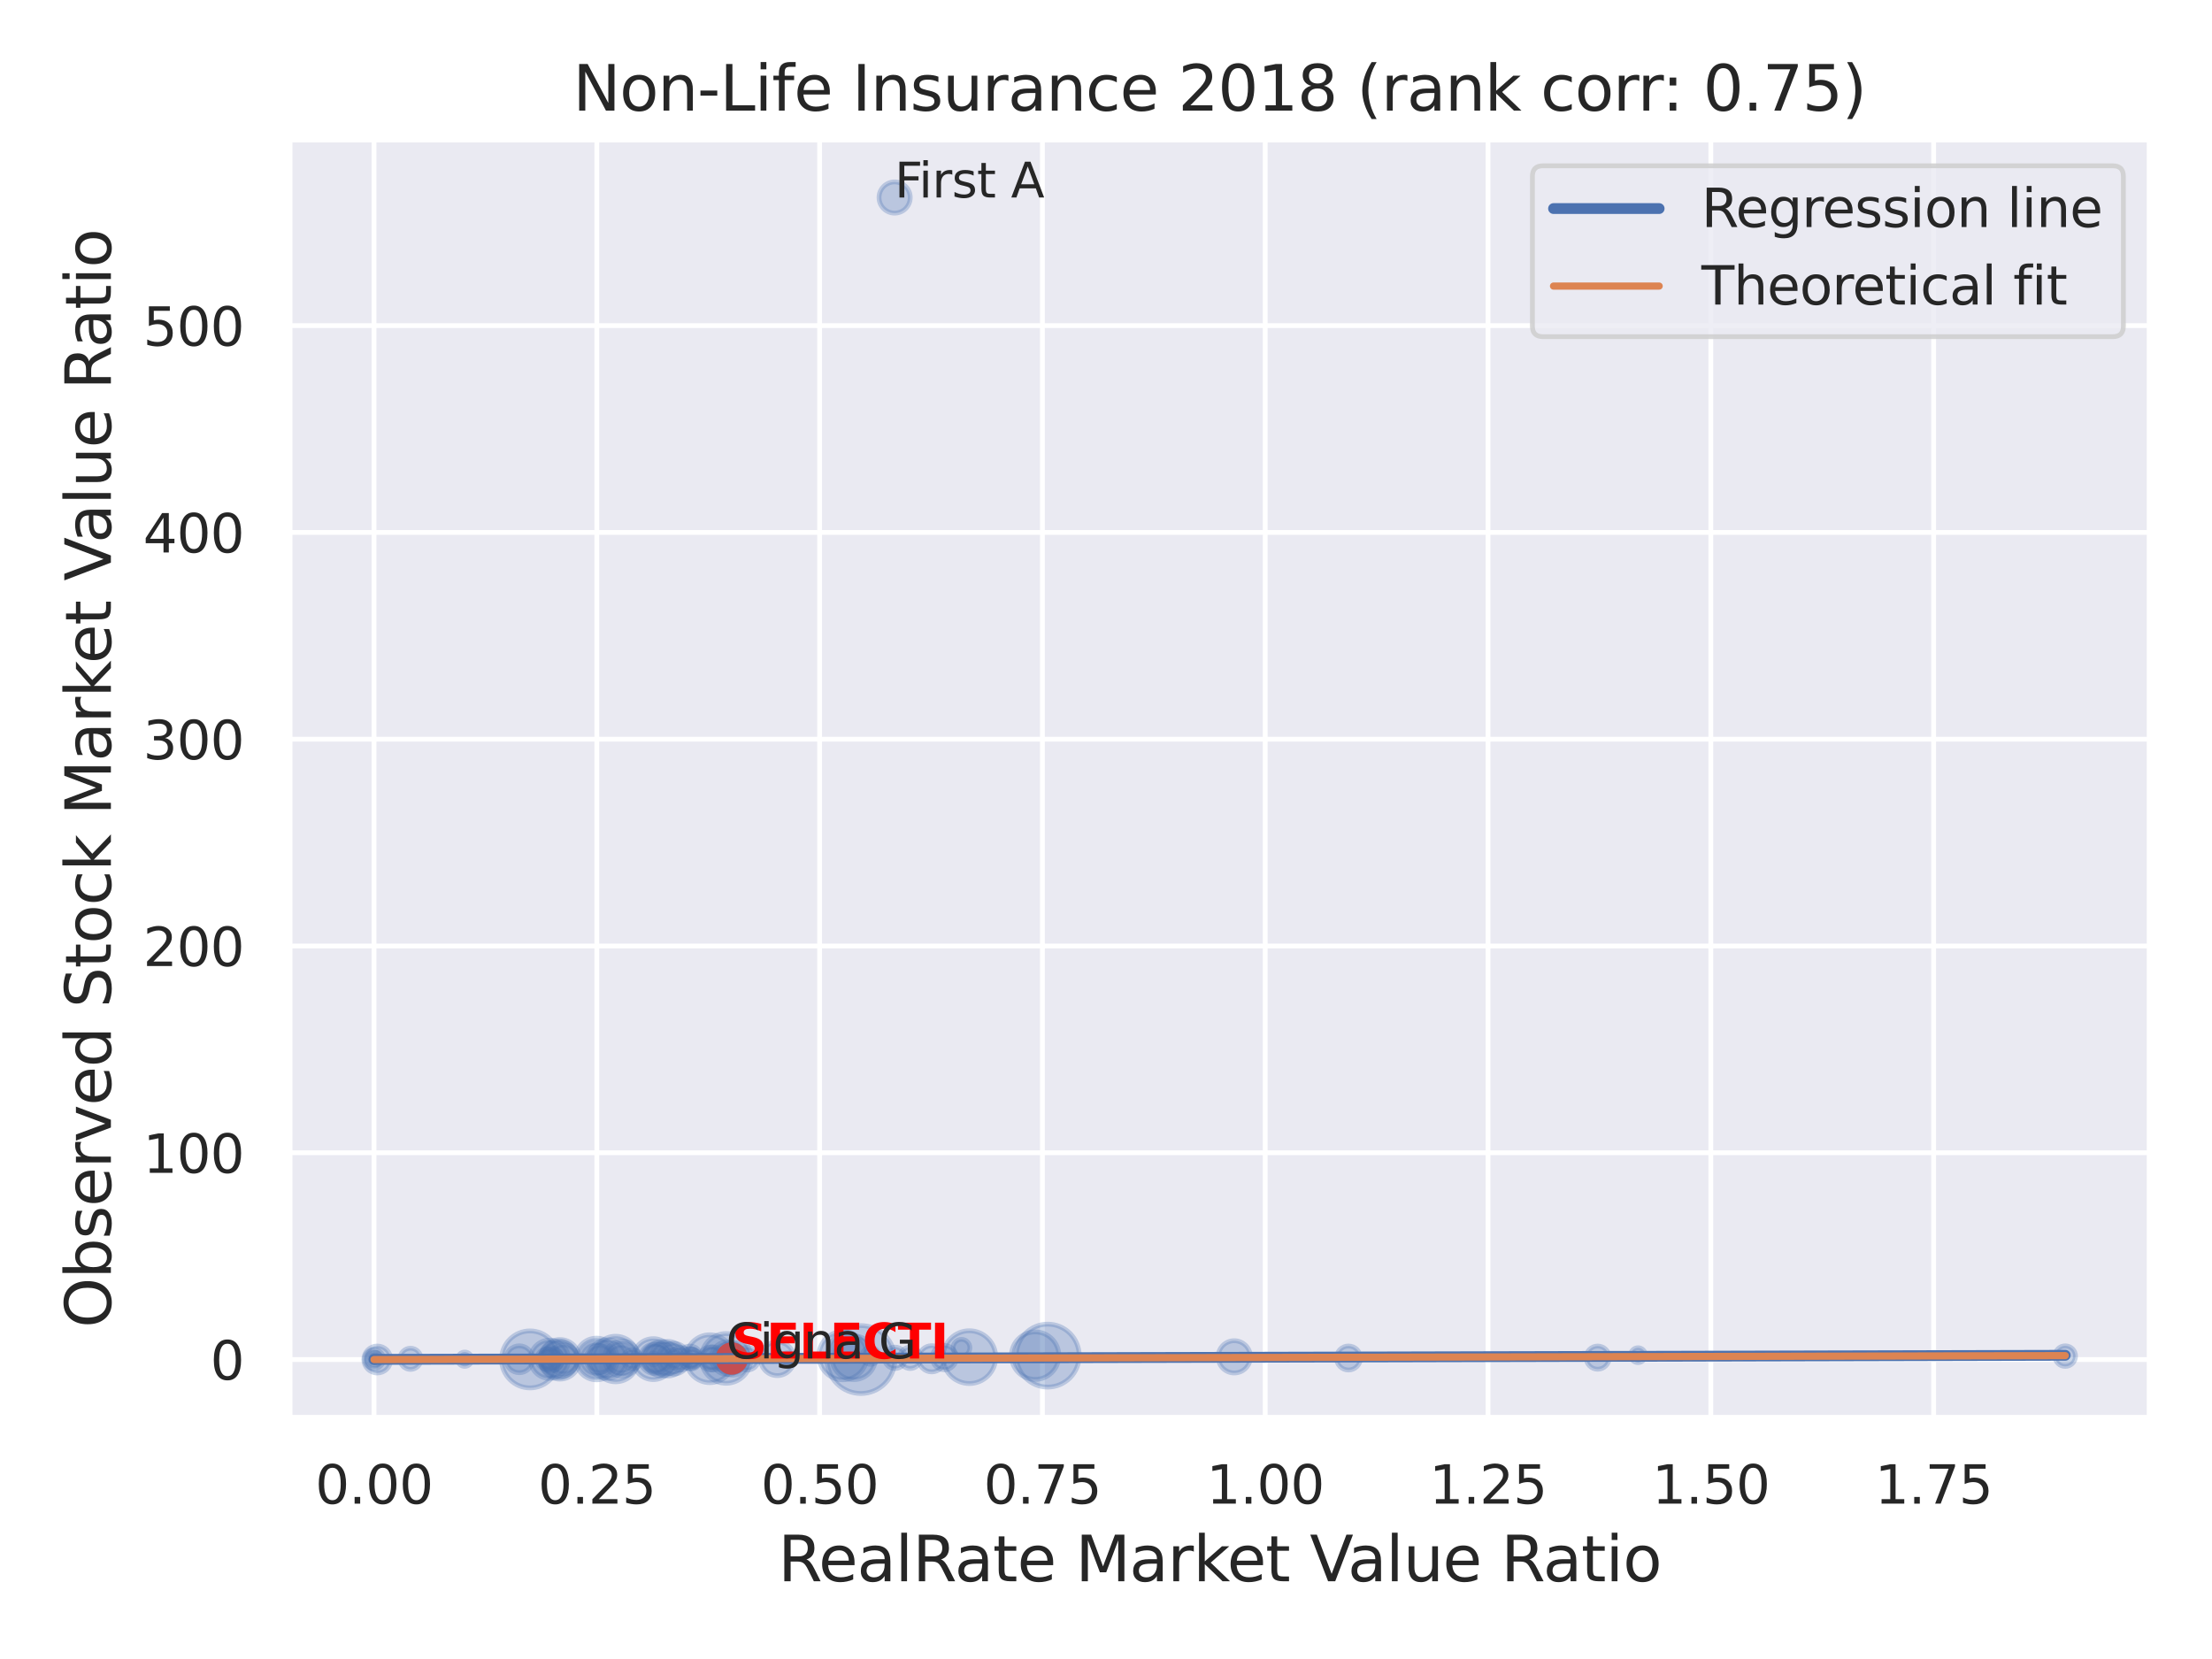 <?xml version="1.0" encoding="utf-8" standalone="no"?>
<!DOCTYPE svg PUBLIC "-//W3C//DTD SVG 1.1//EN"
  "http://www.w3.org/Graphics/SVG/1.1/DTD/svg11.dtd">
<svg xmlns:xlink="http://www.w3.org/1999/xlink" width="460.8pt" height="345.6pt" viewBox="0 0 460.8 345.6" xmlns="http://www.w3.org/2000/svg" version="1.1">
 <defs>
  <style type="text/css">*{stroke-linejoin: round; stroke-linecap: butt}</style>
 </defs>
 <g id="figure_1">
  <g id="patch_1">
   <path d="M 0 345.6 
L 460.8 345.6 
L 460.8 0 
L 0 0 
z
" style="fill: #ffffff"/>
  </g>
  <g id="axes_1">
   <g id="patch_2">
    <path d="M 60.3 295.38 
L 447.84 295.38 
L 447.84 29.04 
L 60.3 29.04 
z
" style="fill: #eaeaf2"/>
   </g>
   <g id="matplotlib.axis_1">
    <g id="xtick_1">
     <g id="line2d_1">
      <path d="M 77.915 295.38 
L 77.915 29.04 
" clip-path="url(#p6a91c77d6e)" style="fill: none; stroke: #ffffff; stroke-linecap: round"/>
     </g>
     <g id="text_1">
      <!-- 0.00 -->
      <g style="fill: #262626" transform="translate(65.669 313.238) scale(0.11 -0.11)">
       <defs>
        <path id="DejaVuSans-30" d="M 2034 4250 
Q 1547 4250 1301 3770 
Q 1056 3291 1056 2328 
Q 1056 1369 1301 889 
Q 1547 409 2034 409 
Q 2525 409 2770 889 
Q 3016 1369 3016 2328 
Q 3016 3291 2770 3770 
Q 2525 4250 2034 4250 
z
M 2034 4750 
Q 2819 4750 3233 4129 
Q 3647 3509 3647 2328 
Q 3647 1150 3233 529 
Q 2819 -91 2034 -91 
Q 1250 -91 836 529 
Q 422 1150 422 2328 
Q 422 3509 836 4129 
Q 1250 4750 2034 4750 
z
" transform="scale(0.016)"/>
        <path id="DejaVuSans-2e" d="M 684 794 
L 1344 794 
L 1344 0 
L 684 0 
L 684 794 
z
" transform="scale(0.016)"/>
       </defs>
       <use xlink:href="#DejaVuSans-30"/>
       <use xlink:href="#DejaVuSans-2e" x="63.623"/>
       <use xlink:href="#DejaVuSans-30" x="95.41"/>
       <use xlink:href="#DejaVuSans-30" x="159.033"/>
      </g>
     </g>
    </g>
    <g id="xtick_2">
     <g id="line2d_2">
      <path d="M 124.329 295.38 
L 124.329 29.04 
" clip-path="url(#p6a91c77d6e)" style="fill: none; stroke: #ffffff; stroke-linecap: round"/>
     </g>
     <g id="text_2">
      <!-- 0.25 -->
      <g style="fill: #262626" transform="translate(112.083 313.238) scale(0.11 -0.11)">
       <defs>
        <path id="DejaVuSans-32" d="M 1228 531 
L 3431 531 
L 3431 0 
L 469 0 
L 469 531 
Q 828 903 1448 1529 
Q 2069 2156 2228 2338 
Q 2531 2678 2651 2914 
Q 2772 3150 2772 3378 
Q 2772 3750 2511 3984 
Q 2250 4219 1831 4219 
Q 1534 4219 1204 4116 
Q 875 4013 500 3803 
L 500 4441 
Q 881 4594 1212 4672 
Q 1544 4750 1819 4750 
Q 2544 4750 2975 4387 
Q 3406 4025 3406 3419 
Q 3406 3131 3298 2873 
Q 3191 2616 2906 2266 
Q 2828 2175 2409 1742 
Q 1991 1309 1228 531 
z
" transform="scale(0.016)"/>
        <path id="DejaVuSans-35" d="M 691 4666 
L 3169 4666 
L 3169 4134 
L 1269 4134 
L 1269 2991 
Q 1406 3038 1543 3061 
Q 1681 3084 1819 3084 
Q 2600 3084 3056 2656 
Q 3513 2228 3513 1497 
Q 3513 744 3044 326 
Q 2575 -91 1722 -91 
Q 1428 -91 1123 -41 
Q 819 9 494 109 
L 494 744 
Q 775 591 1075 516 
Q 1375 441 1709 441 
Q 2250 441 2565 725 
Q 2881 1009 2881 1497 
Q 2881 1984 2565 2268 
Q 2250 2553 1709 2553 
Q 1456 2553 1204 2497 
Q 953 2441 691 2322 
L 691 4666 
z
" transform="scale(0.016)"/>
       </defs>
       <use xlink:href="#DejaVuSans-30"/>
       <use xlink:href="#DejaVuSans-2e" x="63.623"/>
       <use xlink:href="#DejaVuSans-32" x="95.41"/>
       <use xlink:href="#DejaVuSans-35" x="159.033"/>
      </g>
     </g>
    </g>
    <g id="xtick_3">
     <g id="line2d_3">
      <path d="M 170.743 295.38 
L 170.743 29.04 
" clip-path="url(#p6a91c77d6e)" style="fill: none; stroke: #ffffff; stroke-linecap: round"/>
     </g>
     <g id="text_3">
      <!-- 0.50 -->
      <g style="fill: #262626" transform="translate(158.497 313.238) scale(0.11 -0.11)">
       <use xlink:href="#DejaVuSans-30"/>
       <use xlink:href="#DejaVuSans-2e" x="63.623"/>
       <use xlink:href="#DejaVuSans-35" x="95.41"/>
       <use xlink:href="#DejaVuSans-30" x="159.033"/>
      </g>
     </g>
    </g>
    <g id="xtick_4">
     <g id="line2d_4">
      <path d="M 217.157 295.38 
L 217.157 29.04 
" clip-path="url(#p6a91c77d6e)" style="fill: none; stroke: #ffffff; stroke-linecap: round"/>
     </g>
     <g id="text_4">
      <!-- 0.75 -->
      <g style="fill: #262626" transform="translate(204.911 313.238) scale(0.11 -0.11)">
       <defs>
        <path id="DejaVuSans-37" d="M 525 4666 
L 3525 4666 
L 3525 4397 
L 1831 0 
L 1172 0 
L 2766 4134 
L 525 4134 
L 525 4666 
z
" transform="scale(0.016)"/>
       </defs>
       <use xlink:href="#DejaVuSans-30"/>
       <use xlink:href="#DejaVuSans-2e" x="63.623"/>
       <use xlink:href="#DejaVuSans-37" x="95.41"/>
       <use xlink:href="#DejaVuSans-35" x="159.033"/>
      </g>
     </g>
    </g>
    <g id="xtick_5">
     <g id="line2d_5">
      <path d="M 263.571 295.38 
L 263.571 29.04 
" clip-path="url(#p6a91c77d6e)" style="fill: none; stroke: #ffffff; stroke-linecap: round"/>
     </g>
     <g id="text_5">
      <!-- 1.00 -->
      <g style="fill: #262626" transform="translate(251.324 313.238) scale(0.11 -0.11)">
       <defs>
        <path id="DejaVuSans-31" d="M 794 531 
L 1825 531 
L 1825 4091 
L 703 3866 
L 703 4441 
L 1819 4666 
L 2450 4666 
L 2450 531 
L 3481 531 
L 3481 0 
L 794 0 
L 794 531 
z
" transform="scale(0.016)"/>
       </defs>
       <use xlink:href="#DejaVuSans-31"/>
       <use xlink:href="#DejaVuSans-2e" x="63.623"/>
       <use xlink:href="#DejaVuSans-30" x="95.41"/>
       <use xlink:href="#DejaVuSans-30" x="159.033"/>
      </g>
     </g>
    </g>
    <g id="xtick_6">
     <g id="line2d_6">
      <path d="M 309.984 295.38 
L 309.984 29.04 
" clip-path="url(#p6a91c77d6e)" style="fill: none; stroke: #ffffff; stroke-linecap: round"/>
     </g>
     <g id="text_6">
      <!-- 1.25 -->
      <g style="fill: #262626" transform="translate(297.738 313.238) scale(0.11 -0.11)">
       <use xlink:href="#DejaVuSans-31"/>
       <use xlink:href="#DejaVuSans-2e" x="63.623"/>
       <use xlink:href="#DejaVuSans-32" x="95.41"/>
       <use xlink:href="#DejaVuSans-35" x="159.033"/>
      </g>
     </g>
    </g>
    <g id="xtick_7">
     <g id="line2d_7">
      <path d="M 356.398 295.38 
L 356.398 29.04 
" clip-path="url(#p6a91c77d6e)" style="fill: none; stroke: #ffffff; stroke-linecap: round"/>
     </g>
     <g id="text_7">
      <!-- 1.50 -->
      <g style="fill: #262626" transform="translate(344.152 313.238) scale(0.11 -0.11)">
       <use xlink:href="#DejaVuSans-31"/>
       <use xlink:href="#DejaVuSans-2e" x="63.623"/>
       <use xlink:href="#DejaVuSans-35" x="95.41"/>
       <use xlink:href="#DejaVuSans-30" x="159.033"/>
      </g>
     </g>
    </g>
    <g id="xtick_8">
     <g id="line2d_8">
      <path d="M 402.812 295.38 
L 402.812 29.04 
" clip-path="url(#p6a91c77d6e)" style="fill: none; stroke: #ffffff; stroke-linecap: round"/>
     </g>
     <g id="text_8">
      <!-- 1.75 -->
      <g style="fill: #262626" transform="translate(390.566 313.238) scale(0.11 -0.11)">
       <use xlink:href="#DejaVuSans-31"/>
       <use xlink:href="#DejaVuSans-2e" x="63.623"/>
       <use xlink:href="#DejaVuSans-37" x="95.41"/>
       <use xlink:href="#DejaVuSans-35" x="159.033"/>
      </g>
     </g>
    </g>
    <g id="text_9">
     <!-- RealRate Market Value Ratio -->
     <g style="fill: #262626" transform="translate(162.084 329.404) scale(0.13 -0.13)">
      <defs>
       <path id="DejaVuSans-52" d="M 2841 2188 
Q 3044 2119 3236 1894 
Q 3428 1669 3622 1275 
L 4263 0 
L 3584 0 
L 2988 1197 
Q 2756 1666 2539 1819 
Q 2322 1972 1947 1972 
L 1259 1972 
L 1259 0 
L 628 0 
L 628 4666 
L 2053 4666 
Q 2853 4666 3247 4331 
Q 3641 3997 3641 3322 
Q 3641 2881 3436 2590 
Q 3231 2300 2841 2188 
z
M 1259 4147 
L 1259 2491 
L 2053 2491 
Q 2509 2491 2742 2702 
Q 2975 2913 2975 3322 
Q 2975 3731 2742 3939 
Q 2509 4147 2053 4147 
L 1259 4147 
z
" transform="scale(0.016)"/>
       <path id="DejaVuSans-65" d="M 3597 1894 
L 3597 1613 
L 953 1613 
Q 991 1019 1311 708 
Q 1631 397 2203 397 
Q 2534 397 2845 478 
Q 3156 559 3463 722 
L 3463 178 
Q 3153 47 2828 -22 
Q 2503 -91 2169 -91 
Q 1331 -91 842 396 
Q 353 884 353 1716 
Q 353 2575 817 3079 
Q 1281 3584 2069 3584 
Q 2775 3584 3186 3129 
Q 3597 2675 3597 1894 
z
M 3022 2063 
Q 3016 2534 2758 2815 
Q 2500 3097 2075 3097 
Q 1594 3097 1305 2825 
Q 1016 2553 972 2059 
L 3022 2063 
z
" transform="scale(0.016)"/>
       <path id="DejaVuSans-61" d="M 2194 1759 
Q 1497 1759 1228 1600 
Q 959 1441 959 1056 
Q 959 750 1161 570 
Q 1363 391 1709 391 
Q 2188 391 2477 730 
Q 2766 1069 2766 1631 
L 2766 1759 
L 2194 1759 
z
M 3341 1997 
L 3341 0 
L 2766 0 
L 2766 531 
Q 2569 213 2275 61 
Q 1981 -91 1556 -91 
Q 1019 -91 701 211 
Q 384 513 384 1019 
Q 384 1609 779 1909 
Q 1175 2209 1959 2209 
L 2766 2209 
L 2766 2266 
Q 2766 2663 2505 2880 
Q 2244 3097 1772 3097 
Q 1472 3097 1187 3025 
Q 903 2953 641 2809 
L 641 3341 
Q 956 3463 1253 3523 
Q 1550 3584 1831 3584 
Q 2591 3584 2966 3190 
Q 3341 2797 3341 1997 
z
" transform="scale(0.016)"/>
       <path id="DejaVuSans-6c" d="M 603 4863 
L 1178 4863 
L 1178 0 
L 603 0 
L 603 4863 
z
" transform="scale(0.016)"/>
       <path id="DejaVuSans-74" d="M 1172 4494 
L 1172 3500 
L 2356 3500 
L 2356 3053 
L 1172 3053 
L 1172 1153 
Q 1172 725 1289 603 
Q 1406 481 1766 481 
L 2356 481 
L 2356 0 
L 1766 0 
Q 1100 0 847 248 
Q 594 497 594 1153 
L 594 3053 
L 172 3053 
L 172 3500 
L 594 3500 
L 594 4494 
L 1172 4494 
z
" transform="scale(0.016)"/>
       <path id="DejaVuSans-20" transform="scale(0.016)"/>
       <path id="DejaVuSans-4d" d="M 628 4666 
L 1569 4666 
L 2759 1491 
L 3956 4666 
L 4897 4666 
L 4897 0 
L 4281 0 
L 4281 4097 
L 3078 897 
L 2444 897 
L 1241 4097 
L 1241 0 
L 628 0 
L 628 4666 
z
" transform="scale(0.016)"/>
       <path id="DejaVuSans-72" d="M 2631 2963 
Q 2534 3019 2420 3045 
Q 2306 3072 2169 3072 
Q 1681 3072 1420 2755 
Q 1159 2438 1159 1844 
L 1159 0 
L 581 0 
L 581 3500 
L 1159 3500 
L 1159 2956 
Q 1341 3275 1631 3429 
Q 1922 3584 2338 3584 
Q 2397 3584 2469 3576 
Q 2541 3569 2628 3553 
L 2631 2963 
z
" transform="scale(0.016)"/>
       <path id="DejaVuSans-6b" d="M 581 4863 
L 1159 4863 
L 1159 1991 
L 2875 3500 
L 3609 3500 
L 1753 1863 
L 3688 0 
L 2938 0 
L 1159 1709 
L 1159 0 
L 581 0 
L 581 4863 
z
" transform="scale(0.016)"/>
       <path id="DejaVuSans-56" d="M 1831 0 
L 50 4666 
L 709 4666 
L 2188 738 
L 3669 4666 
L 4325 4666 
L 2547 0 
L 1831 0 
z
" transform="scale(0.016)"/>
       <path id="DejaVuSans-75" d="M 544 1381 
L 544 3500 
L 1119 3500 
L 1119 1403 
Q 1119 906 1312 657 
Q 1506 409 1894 409 
Q 2359 409 2629 706 
Q 2900 1003 2900 1516 
L 2900 3500 
L 3475 3500 
L 3475 0 
L 2900 0 
L 2900 538 
Q 2691 219 2414 64 
Q 2138 -91 1772 -91 
Q 1169 -91 856 284 
Q 544 659 544 1381 
z
M 1991 3584 
L 1991 3584 
z
" transform="scale(0.016)"/>
       <path id="DejaVuSans-69" d="M 603 3500 
L 1178 3500 
L 1178 0 
L 603 0 
L 603 3500 
z
M 603 4863 
L 1178 4863 
L 1178 4134 
L 603 4134 
L 603 4863 
z
" transform="scale(0.016)"/>
       <path id="DejaVuSans-6f" d="M 1959 3097 
Q 1497 3097 1228 2736 
Q 959 2375 959 1747 
Q 959 1119 1226 758 
Q 1494 397 1959 397 
Q 2419 397 2687 759 
Q 2956 1122 2956 1747 
Q 2956 2369 2687 2733 
Q 2419 3097 1959 3097 
z
M 1959 3584 
Q 2709 3584 3137 3096 
Q 3566 2609 3566 1747 
Q 3566 888 3137 398 
Q 2709 -91 1959 -91 
Q 1206 -91 779 398 
Q 353 888 353 1747 
Q 353 2609 779 3096 
Q 1206 3584 1959 3584 
z
" transform="scale(0.016)"/>
      </defs>
      <use xlink:href="#DejaVuSans-52"/>
      <use xlink:href="#DejaVuSans-65" x="64.982"/>
      <use xlink:href="#DejaVuSans-61" x="126.506"/>
      <use xlink:href="#DejaVuSans-6c" x="187.785"/>
      <use xlink:href="#DejaVuSans-52" x="215.568"/>
      <use xlink:href="#DejaVuSans-61" x="282.801"/>
      <use xlink:href="#DejaVuSans-74" x="344.08"/>
      <use xlink:href="#DejaVuSans-65" x="383.289"/>
      <use xlink:href="#DejaVuSans-20" x="444.812"/>
      <use xlink:href="#DejaVuSans-4d" x="476.6"/>
      <use xlink:href="#DejaVuSans-61" x="562.879"/>
      <use xlink:href="#DejaVuSans-72" x="624.158"/>
      <use xlink:href="#DejaVuSans-6b" x="665.271"/>
      <use xlink:href="#DejaVuSans-65" x="719.557"/>
      <use xlink:href="#DejaVuSans-74" x="781.08"/>
      <use xlink:href="#DejaVuSans-20" x="820.289"/>
      <use xlink:href="#DejaVuSans-56" x="852.076"/>
      <use xlink:href="#DejaVuSans-61" x="912.734"/>
      <use xlink:href="#DejaVuSans-6c" x="974.014"/>
      <use xlink:href="#DejaVuSans-75" x="1001.797"/>
      <use xlink:href="#DejaVuSans-65" x="1065.176"/>
      <use xlink:href="#DejaVuSans-20" x="1126.699"/>
      <use xlink:href="#DejaVuSans-52" x="1158.486"/>
      <use xlink:href="#DejaVuSans-61" x="1225.719"/>
      <use xlink:href="#DejaVuSans-74" x="1286.998"/>
      <use xlink:href="#DejaVuSans-69" x="1326.207"/>
      <use xlink:href="#DejaVuSans-6f" x="1353.99"/>
     </g>
    </g>
   </g>
   <g id="matplotlib.axis_2">
    <g id="ytick_1">
     <g id="line2d_9">
      <path d="M 60.3 283.218 
L 447.84 283.218 
" clip-path="url(#p6a91c77d6e)" style="fill: none; stroke: #ffffff; stroke-linecap: round"/>
     </g>
     <g id="text_10">
      <!-- 0 -->
      <g style="fill: #262626" transform="translate(43.801 287.397) scale(0.11 -0.11)">
       <use xlink:href="#DejaVuSans-30"/>
      </g>
     </g>
    </g>
    <g id="ytick_2">
     <g id="line2d_10">
      <path d="M 60.3 240.142 
L 447.84 240.142 
" clip-path="url(#p6a91c77d6e)" style="fill: none; stroke: #ffffff; stroke-linecap: round"/>
     </g>
     <g id="text_11">
      <!-- 100 -->
      <g style="fill: #262626" transform="translate(29.804 244.321) scale(0.11 -0.11)">
       <use xlink:href="#DejaVuSans-31"/>
       <use xlink:href="#DejaVuSans-30" x="63.623"/>
       <use xlink:href="#DejaVuSans-30" x="127.246"/>
      </g>
     </g>
    </g>
    <g id="ytick_3">
     <g id="line2d_11">
      <path d="M 60.3 197.066 
L 447.84 197.066 
" clip-path="url(#p6a91c77d6e)" style="fill: none; stroke: #ffffff; stroke-linecap: round"/>
     </g>
     <g id="text_12">
      <!-- 200 -->
      <g style="fill: #262626" transform="translate(29.804 201.245) scale(0.11 -0.11)">
       <use xlink:href="#DejaVuSans-32"/>
       <use xlink:href="#DejaVuSans-30" x="63.623"/>
       <use xlink:href="#DejaVuSans-30" x="127.246"/>
      </g>
     </g>
    </g>
    <g id="ytick_4">
     <g id="line2d_12">
      <path d="M 60.3 153.991 
L 447.84 153.991 
" clip-path="url(#p6a91c77d6e)" style="fill: none; stroke: #ffffff; stroke-linecap: round"/>
     </g>
     <g id="text_13">
      <!-- 300 -->
      <g style="fill: #262626" transform="translate(29.804 158.17) scale(0.11 -0.11)">
       <defs>
        <path id="DejaVuSans-33" d="M 2597 2516 
Q 3050 2419 3304 2112 
Q 3559 1806 3559 1356 
Q 3559 666 3084 287 
Q 2609 -91 1734 -91 
Q 1441 -91 1130 -33 
Q 819 25 488 141 
L 488 750 
Q 750 597 1062 519 
Q 1375 441 1716 441 
Q 2309 441 2620 675 
Q 2931 909 2931 1356 
Q 2931 1769 2642 2001 
Q 2353 2234 1838 2234 
L 1294 2234 
L 1294 2753 
L 1863 2753 
Q 2328 2753 2575 2939 
Q 2822 3125 2822 3475 
Q 2822 3834 2567 4026 
Q 2313 4219 1838 4219 
Q 1578 4219 1281 4162 
Q 984 4106 628 3988 
L 628 4550 
Q 988 4650 1302 4700 
Q 1616 4750 1894 4750 
Q 2613 4750 3031 4423 
Q 3450 4097 3450 3541 
Q 3450 3153 3228 2886 
Q 3006 2619 2597 2516 
z
" transform="scale(0.016)"/>
       </defs>
       <use xlink:href="#DejaVuSans-33"/>
       <use xlink:href="#DejaVuSans-30" x="63.623"/>
       <use xlink:href="#DejaVuSans-30" x="127.246"/>
      </g>
     </g>
    </g>
    <g id="ytick_5">
     <g id="line2d_13">
      <path d="M 60.3 110.915 
L 447.84 110.915 
" clip-path="url(#p6a91c77d6e)" style="fill: none; stroke: #ffffff; stroke-linecap: round"/>
     </g>
     <g id="text_14">
      <!-- 400 -->
      <g style="fill: #262626" transform="translate(29.804 115.094) scale(0.11 -0.11)">
       <defs>
        <path id="DejaVuSans-34" d="M 2419 4116 
L 825 1625 
L 2419 1625 
L 2419 4116 
z
M 2253 4666 
L 3047 4666 
L 3047 1625 
L 3713 1625 
L 3713 1100 
L 3047 1100 
L 3047 0 
L 2419 0 
L 2419 1100 
L 313 1100 
L 313 1709 
L 2253 4666 
z
" transform="scale(0.016)"/>
       </defs>
       <use xlink:href="#DejaVuSans-34"/>
       <use xlink:href="#DejaVuSans-30" x="63.623"/>
       <use xlink:href="#DejaVuSans-30" x="127.246"/>
      </g>
     </g>
    </g>
    <g id="ytick_6">
     <g id="line2d_14">
      <path d="M 60.3 67.839 
L 447.84 67.839 
" clip-path="url(#p6a91c77d6e)" style="fill: none; stroke: #ffffff; stroke-linecap: round"/>
     </g>
     <g id="text_15">
      <!-- 500 -->
      <g style="fill: #262626" transform="translate(29.804 72.018) scale(0.11 -0.11)">
       <use xlink:href="#DejaVuSans-35"/>
       <use xlink:href="#DejaVuSans-30" x="63.623"/>
       <use xlink:href="#DejaVuSans-30" x="127.246"/>
      </g>
     </g>
    </g>
    <g id="text_16">
     <!-- Observed Stock Market Value Ratio -->
     <g style="fill: #262626" transform="translate(23.1 276.612) rotate(-90) scale(0.13 -0.13)">
      <defs>
       <path id="DejaVuSans-4f" d="M 2522 4238 
Q 1834 4238 1429 3725 
Q 1025 3213 1025 2328 
Q 1025 1447 1429 934 
Q 1834 422 2522 422 
Q 3209 422 3611 934 
Q 4013 1447 4013 2328 
Q 4013 3213 3611 3725 
Q 3209 4238 2522 4238 
z
M 2522 4750 
Q 3503 4750 4090 4092 
Q 4678 3434 4678 2328 
Q 4678 1225 4090 567 
Q 3503 -91 2522 -91 
Q 1538 -91 948 565 
Q 359 1222 359 2328 
Q 359 3434 948 4092 
Q 1538 4750 2522 4750 
z
" transform="scale(0.016)"/>
       <path id="DejaVuSans-62" d="M 3116 1747 
Q 3116 2381 2855 2742 
Q 2594 3103 2138 3103 
Q 1681 3103 1420 2742 
Q 1159 2381 1159 1747 
Q 1159 1113 1420 752 
Q 1681 391 2138 391 
Q 2594 391 2855 752 
Q 3116 1113 3116 1747 
z
M 1159 2969 
Q 1341 3281 1617 3432 
Q 1894 3584 2278 3584 
Q 2916 3584 3314 3078 
Q 3713 2572 3713 1747 
Q 3713 922 3314 415 
Q 2916 -91 2278 -91 
Q 1894 -91 1617 61 
Q 1341 213 1159 525 
L 1159 0 
L 581 0 
L 581 4863 
L 1159 4863 
L 1159 2969 
z
" transform="scale(0.016)"/>
       <path id="DejaVuSans-73" d="M 2834 3397 
L 2834 2853 
Q 2591 2978 2328 3040 
Q 2066 3103 1784 3103 
Q 1356 3103 1142 2972 
Q 928 2841 928 2578 
Q 928 2378 1081 2264 
Q 1234 2150 1697 2047 
L 1894 2003 
Q 2506 1872 2764 1633 
Q 3022 1394 3022 966 
Q 3022 478 2636 193 
Q 2250 -91 1575 -91 
Q 1294 -91 989 -36 
Q 684 19 347 128 
L 347 722 
Q 666 556 975 473 
Q 1284 391 1588 391 
Q 1994 391 2212 530 
Q 2431 669 2431 922 
Q 2431 1156 2273 1281 
Q 2116 1406 1581 1522 
L 1381 1569 
Q 847 1681 609 1914 
Q 372 2147 372 2553 
Q 372 3047 722 3315 
Q 1072 3584 1716 3584 
Q 2034 3584 2315 3537 
Q 2597 3491 2834 3397 
z
" transform="scale(0.016)"/>
       <path id="DejaVuSans-76" d="M 191 3500 
L 800 3500 
L 1894 563 
L 2988 3500 
L 3597 3500 
L 2284 0 
L 1503 0 
L 191 3500 
z
" transform="scale(0.016)"/>
       <path id="DejaVuSans-64" d="M 2906 2969 
L 2906 4863 
L 3481 4863 
L 3481 0 
L 2906 0 
L 2906 525 
Q 2725 213 2448 61 
Q 2172 -91 1784 -91 
Q 1150 -91 751 415 
Q 353 922 353 1747 
Q 353 2572 751 3078 
Q 1150 3584 1784 3584 
Q 2172 3584 2448 3432 
Q 2725 3281 2906 2969 
z
M 947 1747 
Q 947 1113 1208 752 
Q 1469 391 1925 391 
Q 2381 391 2643 752 
Q 2906 1113 2906 1747 
Q 2906 2381 2643 2742 
Q 2381 3103 1925 3103 
Q 1469 3103 1208 2742 
Q 947 2381 947 1747 
z
" transform="scale(0.016)"/>
       <path id="DejaVuSans-53" d="M 3425 4513 
L 3425 3897 
Q 3066 4069 2747 4153 
Q 2428 4238 2131 4238 
Q 1616 4238 1336 4038 
Q 1056 3838 1056 3469 
Q 1056 3159 1242 3001 
Q 1428 2844 1947 2747 
L 2328 2669 
Q 3034 2534 3370 2195 
Q 3706 1856 3706 1288 
Q 3706 609 3251 259 
Q 2797 -91 1919 -91 
Q 1588 -91 1214 -16 
Q 841 59 441 206 
L 441 856 
Q 825 641 1194 531 
Q 1563 422 1919 422 
Q 2459 422 2753 634 
Q 3047 847 3047 1241 
Q 3047 1584 2836 1778 
Q 2625 1972 2144 2069 
L 1759 2144 
Q 1053 2284 737 2584 
Q 422 2884 422 3419 
Q 422 4038 858 4394 
Q 1294 4750 2059 4750 
Q 2388 4750 2728 4690 
Q 3069 4631 3425 4513 
z
" transform="scale(0.016)"/>
       <path id="DejaVuSans-63" d="M 3122 3366 
L 3122 2828 
Q 2878 2963 2633 3030 
Q 2388 3097 2138 3097 
Q 1578 3097 1268 2742 
Q 959 2388 959 1747 
Q 959 1106 1268 751 
Q 1578 397 2138 397 
Q 2388 397 2633 464 
Q 2878 531 3122 666 
L 3122 134 
Q 2881 22 2623 -34 
Q 2366 -91 2075 -91 
Q 1284 -91 818 406 
Q 353 903 353 1747 
Q 353 2603 823 3093 
Q 1294 3584 2113 3584 
Q 2378 3584 2631 3529 
Q 2884 3475 3122 3366 
z
" transform="scale(0.016)"/>
      </defs>
      <use xlink:href="#DejaVuSans-4f"/>
      <use xlink:href="#DejaVuSans-62" x="78.711"/>
      <use xlink:href="#DejaVuSans-73" x="142.188"/>
      <use xlink:href="#DejaVuSans-65" x="194.287"/>
      <use xlink:href="#DejaVuSans-72" x="255.811"/>
      <use xlink:href="#DejaVuSans-76" x="296.924"/>
      <use xlink:href="#DejaVuSans-65" x="356.104"/>
      <use xlink:href="#DejaVuSans-64" x="417.627"/>
      <use xlink:href="#DejaVuSans-20" x="481.104"/>
      <use xlink:href="#DejaVuSans-53" x="512.891"/>
      <use xlink:href="#DejaVuSans-74" x="576.367"/>
      <use xlink:href="#DejaVuSans-6f" x="615.576"/>
      <use xlink:href="#DejaVuSans-63" x="676.758"/>
      <use xlink:href="#DejaVuSans-6b" x="731.738"/>
      <use xlink:href="#DejaVuSans-20" x="789.648"/>
      <use xlink:href="#DejaVuSans-4d" x="821.436"/>
      <use xlink:href="#DejaVuSans-61" x="907.715"/>
      <use xlink:href="#DejaVuSans-72" x="968.994"/>
      <use xlink:href="#DejaVuSans-6b" x="1010.107"/>
      <use xlink:href="#DejaVuSans-65" x="1064.393"/>
      <use xlink:href="#DejaVuSans-74" x="1125.916"/>
      <use xlink:href="#DejaVuSans-20" x="1165.125"/>
      <use xlink:href="#DejaVuSans-56" x="1196.912"/>
      <use xlink:href="#DejaVuSans-61" x="1257.57"/>
      <use xlink:href="#DejaVuSans-6c" x="1318.85"/>
      <use xlink:href="#DejaVuSans-75" x="1346.633"/>
      <use xlink:href="#DejaVuSans-65" x="1410.012"/>
      <use xlink:href="#DejaVuSans-20" x="1471.535"/>
      <use xlink:href="#DejaVuSans-52" x="1503.322"/>
      <use xlink:href="#DejaVuSans-61" x="1570.555"/>
      <use xlink:href="#DejaVuSans-74" x="1631.834"/>
      <use xlink:href="#DejaVuSans-69" x="1671.043"/>
      <use xlink:href="#DejaVuSans-6f" x="1698.826"/>
     </g>
    </g>
   </g>
   <g id="PathCollection_1">
    <path d="M 128.243 287.851 
C 129.502 287.851 130.708 287.351 131.598 286.462 
C 132.488 285.572 132.988 284.365 132.988 283.107 
C 132.988 281.848 132.488 280.642 131.598 279.752 
C 130.708 278.862 129.502 278.362 128.243 278.362 
C 126.985 278.362 125.778 278.862 124.888 279.752 
C 123.999 280.642 123.499 281.848 123.499 283.107 
C 123.499 284.365 123.999 285.572 124.888 286.462 
C 125.778 287.351 126.985 287.851 128.243 287.851 
z
" clip-path="url(#p6a91c77d6e)" style="fill: #4c72b0; fill-opacity: 0.3; stroke: #4c72b0; stroke-opacity: 0.3"/>
    <path d="M 110.413 289.123 
C 111.988 289.123 113.498 288.498 114.611 287.384 
C 115.724 286.271 116.349 284.761 116.349 283.187 
C 116.349 281.612 115.724 280.102 114.611 278.989 
C 113.498 277.876 111.988 277.251 110.413 277.251 
C 108.839 277.251 107.329 277.876 106.216 278.989 
C 105.102 280.102 104.477 281.612 104.477 283.187 
C 104.477 284.761 105.102 286.271 106.216 287.384 
C 107.329 288.498 108.839 289.123 110.413 289.123 
z
" clip-path="url(#p6a91c77d6e)" style="fill: #4c72b0; fill-opacity: 0.3; stroke: #4c72b0; stroke-opacity: 0.3"/>
    <path d="M 116.641 287.29 
C 117.733 287.29 118.781 286.856 119.553 286.084 
C 120.326 285.311 120.76 284.264 120.76 283.171 
C 120.76 282.079 120.326 281.031 119.553 280.259 
C 118.781 279.487 117.733 279.053 116.641 279.053 
C 115.549 279.053 114.501 279.487 113.729 280.259 
C 112.956 281.031 112.522 282.079 112.522 283.171 
C 112.522 284.264 112.956 285.311 113.729 286.084 
C 114.501 286.856 115.549 287.29 116.641 287.29 
z
" clip-path="url(#p6a91c77d6e)" style="fill: #4c72b0; fill-opacity: 0.3; stroke: #4c72b0; stroke-opacity: 0.3"/>
    <path d="M 139.149 286.643 
C 140.104 286.643 141.019 286.264 141.694 285.589 
C 142.368 284.914 142.748 283.999 142.748 283.045 
C 142.748 282.091 142.368 281.175 141.694 280.5 
C 141.019 279.826 140.104 279.447 139.149 279.447 
C 138.195 279.447 137.28 279.826 136.605 280.5 
C 135.93 281.175 135.551 282.091 135.551 283.045 
C 135.551 283.999 135.93 284.914 136.605 285.589 
C 137.28 286.264 138.195 286.643 139.149 286.643 
z
" clip-path="url(#p6a91c77d6e)" style="fill: #4c72b0; fill-opacity: 0.3; stroke: #4c72b0; stroke-opacity: 0.3"/>
    <path d="M 151.554 286.319 
C 152.455 286.319 153.32 285.961 153.957 285.324 
C 154.595 284.686 154.953 283.822 154.953 282.92 
C 154.953 282.018 154.595 281.154 153.957 280.516 
C 153.32 279.879 152.455 279.52 151.554 279.52 
C 150.652 279.52 149.787 279.879 149.15 280.516 
C 148.512 281.154 148.154 282.018 148.154 282.92 
C 148.154 283.822 148.512 284.686 149.15 285.324 
C 149.787 285.961 150.652 286.319 151.554 286.319 
z
" clip-path="url(#p6a91c77d6e)" style="fill: #4c72b0; fill-opacity: 0.3; stroke: #4c72b0; stroke-opacity: 0.3"/>
    <path d="M 126.555 287.132 
C 127.62 287.132 128.641 286.709 129.393 285.957 
C 130.146 285.204 130.569 284.183 130.569 283.118 
C 130.569 282.054 130.146 281.033 129.393 280.28 
C 128.641 279.527 127.62 279.104 126.555 279.104 
C 125.49 279.104 124.469 279.527 123.717 280.28 
C 122.964 281.033 122.541 282.054 122.541 283.118 
C 122.541 284.183 122.964 285.204 123.717 285.957 
C 124.469 286.709 125.49 287.132 126.555 287.132 
z
" clip-path="url(#p6a91c77d6e)" style="fill: #4c72b0; fill-opacity: 0.3; stroke: #4c72b0; stroke-opacity: 0.3"/>
    <path d="M 215.642 287.35 
C 216.953 287.35 218.211 286.829 219.139 285.902 
C 220.066 284.974 220.587 283.716 220.587 282.405 
C 220.587 281.094 220.066 279.836 219.139 278.909 
C 218.211 277.981 216.953 277.46 215.642 277.46 
C 214.331 277.46 213.073 277.981 212.146 278.909 
C 211.218 279.836 210.697 281.094 210.697 282.405 
C 210.697 283.716 211.218 284.974 212.146 285.902 
C 213.073 286.829 214.331 287.35 215.642 287.35 
z
" clip-path="url(#p6a91c77d6e)" style="fill: #4c72b0; fill-opacity: 0.3; stroke: #4c72b0; stroke-opacity: 0.3"/>
    <path d="M 136.098 287.391 
C 137.228 287.391 138.312 286.942 139.111 286.142 
C 139.911 285.343 140.36 284.259 140.36 283.129 
C 140.36 281.998 139.911 280.914 139.111 280.115 
C 138.312 279.316 137.228 278.867 136.098 278.867 
C 134.967 278.867 133.883 279.316 133.084 280.115 
C 132.285 280.914 131.836 281.998 131.836 283.129 
C 131.836 284.259 132.285 285.343 133.084 286.142 
C 133.883 286.942 134.967 287.391 136.098 287.391 
z
" clip-path="url(#p6a91c77d6e)" style="fill: #4c72b0; fill-opacity: 0.3; stroke: #4c72b0; stroke-opacity: 0.3"/>
    <path d="M 136.687 285.88 
C 137.463 285.88 138.207 285.572 138.756 285.023 
C 139.305 284.474 139.613 283.73 139.613 282.953 
C 139.613 282.177 139.305 281.433 138.756 280.884 
C 138.207 280.335 137.463 280.027 136.687 280.027 
C 135.911 280.027 135.166 280.335 134.617 280.884 
C 134.069 281.433 133.76 282.177 133.76 282.953 
C 133.76 283.73 134.069 284.474 134.617 285.023 
C 135.166 285.572 135.911 285.88 136.687 285.88 
z
" clip-path="url(#p6a91c77d6e)" style="fill: #4c72b0; fill-opacity: 0.3; stroke: #4c72b0; stroke-opacity: 0.3"/>
    <path d="M 152.594 286.469 
C 153.499 286.469 154.367 286.109 155.007 285.47 
C 155.646 284.83 156.006 283.962 156.006 283.057 
C 156.006 282.152 155.646 281.285 155.007 280.645 
C 154.367 280.005 153.499 279.646 152.594 279.646 
C 151.69 279.646 150.822 280.005 150.182 280.645 
C 149.542 281.285 149.183 282.152 149.183 283.057 
C 149.183 283.962 149.542 284.83 150.182 285.47 
C 150.822 286.109 151.69 286.469 152.594 286.469 
z
" clip-path="url(#p6a91c77d6e)" style="fill: #4c72b0; fill-opacity: 0.3; stroke: #4c72b0; stroke-opacity: 0.3"/>
    <path d="M 177.861 287.393 
C 179.065 287.393 180.221 286.914 181.073 286.062 
C 181.925 285.21 182.403 284.055 182.403 282.85 
C 182.403 281.646 181.925 280.49 181.073 279.638 
C 180.221 278.786 179.065 278.308 177.861 278.308 
C 176.656 278.308 175.501 278.786 174.649 279.638 
C 173.797 280.49 173.318 281.646 173.318 282.85 
C 173.318 284.055 173.797 285.21 174.649 286.062 
C 175.501 286.914 176.656 287.393 177.861 287.393 
z
" clip-path="url(#p6a91c77d6e)" style="fill: #4c72b0; fill-opacity: 0.3; stroke: #4c72b0; stroke-opacity: 0.3"/>
    <path d="M 143.735 285.064 
C 144.353 285.064 144.946 284.819 145.383 284.382 
C 145.819 283.945 146.065 283.353 146.065 282.735 
C 146.065 282.117 145.819 281.525 145.383 281.088 
C 144.946 280.651 144.353 280.406 143.735 280.406 
C 143.118 280.406 142.525 280.651 142.088 281.088 
C 141.652 281.525 141.406 282.117 141.406 282.735 
C 141.406 283.353 141.652 283.945 142.088 284.382 
C 142.525 284.819 143.118 285.064 143.735 285.064 
z
" clip-path="url(#p6a91c77d6e)" style="fill: #4c72b0; fill-opacity: 0.3; stroke: #4c72b0; stroke-opacity: 0.3"/>
    <path d="M 196.723 285.341 
C 197.394 285.341 198.037 285.074 198.511 284.6 
C 198.985 284.126 199.252 283.483 199.252 282.812 
C 199.252 282.142 198.985 281.498 198.511 281.024 
C 198.037 280.55 197.394 280.284 196.723 280.284 
C 196.052 280.284 195.409 280.55 194.935 281.024 
C 194.461 281.498 194.194 282.142 194.194 282.812 
C 194.194 283.483 194.461 284.126 194.935 284.6 
C 195.409 285.074 196.052 285.341 196.723 285.341 
z
" clip-path="url(#p6a91c77d6e)" style="fill: #4c72b0; fill-opacity: 0.3; stroke: #4c72b0; stroke-opacity: 0.3"/>
    <path d="M 136.123 284.305 
C 136.448 284.305 136.76 284.176 136.99 283.946 
C 137.22 283.716 137.349 283.404 137.349 283.079 
C 137.349 282.753 137.22 282.441 136.99 282.211 
C 136.76 281.981 136.448 281.852 136.123 281.852 
C 135.797 281.852 135.486 281.981 135.256 282.211 
C 135.026 282.441 134.896 282.753 134.896 283.079 
C 134.896 283.404 135.026 283.716 135.256 283.946 
C 135.486 284.176 135.797 284.305 136.123 284.305 
z
" clip-path="url(#p6a91c77d6e)" style="fill: #4c72b0; fill-opacity: 0.3; stroke: #4c72b0; stroke-opacity: 0.3"/>
    <path d="M 148.033 285.366 
C 148.667 285.366 149.276 285.114 149.724 284.665 
C 150.173 284.217 150.425 283.608 150.425 282.974 
C 150.425 282.34 150.173 281.731 149.724 281.283 
C 149.276 280.834 148.667 280.582 148.033 280.582 
C 147.399 280.582 146.79 280.834 146.342 281.283 
C 145.893 281.731 145.641 282.34 145.641 282.974 
C 145.641 283.608 145.893 284.217 146.342 284.665 
C 146.79 285.114 147.399 285.366 148.033 285.366 
z
" clip-path="url(#p6a91c77d6e)" style="fill: #4c72b0; fill-opacity: 0.3; stroke: #4c72b0; stroke-opacity: 0.3"/>
    <path d="M 152.444 285.876 
C 153.206 285.876 153.937 285.573 154.476 285.034 
C 155.014 284.495 155.317 283.765 155.317 283.003 
C 155.317 282.241 155.014 281.51 154.476 280.971 
C 153.937 280.432 153.206 280.13 152.444 280.13 
C 151.682 280.13 150.951 280.432 150.413 280.971 
C 149.874 281.51 149.571 282.241 149.571 283.003 
C 149.571 283.765 149.874 284.495 150.413 285.034 
C 150.951 285.573 151.682 285.876 152.444 285.876 
z
" clip-path="url(#p6a91c77d6e)" style="fill: #4c72b0; fill-opacity: 0.3; stroke: #4c72b0; stroke-opacity: 0.3"/>
    <path d="M 341.228 283.851 
C 341.638 283.851 342.031 283.688 342.32 283.398 
C 342.61 283.109 342.773 282.716 342.773 282.307 
C 342.773 281.897 342.61 281.504 342.32 281.215 
C 342.031 280.925 341.638 280.762 341.228 280.762 
C 340.819 280.762 340.426 280.925 340.137 281.215 
C 339.847 281.504 339.684 281.897 339.684 282.307 
C 339.684 282.716 339.847 283.109 340.137 283.398 
C 340.426 283.688 340.819 283.851 341.228 283.851 
z
" clip-path="url(#p6a91c77d6e)" style="fill: #4c72b0; fill-opacity: 0.3; stroke: #4c72b0; stroke-opacity: 0.3"/>
    <path d="M 218.261 288.953 
C 219.999 288.953 221.667 288.262 222.896 287.033 
C 224.125 285.804 224.816 284.137 224.816 282.398 
C 224.816 280.66 224.125 278.992 222.896 277.763 
C 221.667 276.534 219.999 275.843 218.261 275.843 
C 216.523 275.843 214.855 276.534 213.626 277.763 
C 212.397 278.992 211.706 280.66 211.706 282.398 
C 211.706 284.137 212.397 285.804 213.626 287.033 
C 214.855 288.262 216.523 288.953 218.261 288.953 
z
" clip-path="url(#p6a91c77d6e)" style="fill: #4c72b0; fill-opacity: 0.3; stroke: #4c72b0; stroke-opacity: 0.3"/>
    <path d="M 114.953 285.434 
C 115.546 285.434 116.115 285.198 116.534 284.779 
C 116.954 284.36 117.189 283.791 117.189 283.198 
C 117.189 282.605 116.954 282.036 116.534 281.616 
C 116.115 281.197 115.546 280.962 114.953 280.962 
C 114.36 280.962 113.791 281.197 113.372 281.616 
C 112.953 282.036 112.717 282.605 112.717 283.198 
C 112.717 283.791 112.953 284.36 113.372 284.779 
C 113.791 285.198 114.36 285.434 114.953 285.434 
z
" clip-path="url(#p6a91c77d6e)" style="fill: #4c72b0; fill-opacity: 0.3; stroke: #4c72b0; stroke-opacity: 0.3"/>
    <path d="M 114.752 285.638 
C 115.405 285.638 116.032 285.378 116.494 284.916 
C 116.956 284.454 117.215 283.828 117.215 283.174 
C 117.215 282.521 116.956 281.894 116.494 281.432 
C 116.032 280.97 115.405 280.711 114.752 280.711 
C 114.098 280.711 113.472 280.97 113.01 281.432 
C 112.548 281.894 112.288 282.521 112.288 283.174 
C 112.288 283.828 112.548 284.454 113.01 284.916 
C 113.472 285.378 114.098 285.638 114.752 285.638 
z
" clip-path="url(#p6a91c77d6e)" style="fill: #4c72b0; fill-opacity: 0.3; stroke: #4c72b0; stroke-opacity: 0.3"/>
    <path d="M 131.729 285.124 
C 132.254 285.124 132.758 284.916 133.129 284.545 
C 133.5 284.173 133.709 283.67 133.709 283.145 
C 133.709 282.62 133.5 282.116 133.129 281.745 
C 132.758 281.374 132.254 281.165 131.729 281.165 
C 131.204 281.165 130.701 281.374 130.329 281.745 
C 129.958 282.116 129.75 282.62 129.75 283.145 
C 129.75 283.67 129.958 284.173 130.329 284.545 
C 130.701 284.916 131.204 285.124 131.729 285.124 
z
" clip-path="url(#p6a91c77d6e)" style="fill: #4c72b0; fill-opacity: 0.3; stroke: #4c72b0; stroke-opacity: 0.3"/>
    <path d="M 108.179 285.956 
C 108.922 285.956 109.635 285.661 110.16 285.136 
C 110.686 284.61 110.981 283.898 110.981 283.155 
C 110.981 282.412 110.686 281.699 110.16 281.174 
C 109.635 280.648 108.922 280.353 108.179 280.353 
C 107.436 280.353 106.724 280.648 106.198 281.174 
C 105.673 281.699 105.378 282.412 105.378 283.155 
C 105.378 283.898 105.673 284.61 106.198 285.136 
C 106.724 285.661 107.436 285.956 108.179 285.956 
z
" clip-path="url(#p6a91c77d6e)" style="fill: #4c72b0; fill-opacity: 0.3; stroke: #4c72b0; stroke-opacity: 0.3"/>
    <path d="M 136.452 286.141 
C 137.275 286.141 138.064 285.814 138.646 285.232 
C 139.228 284.65 139.555 283.86 139.555 283.037 
C 139.555 282.214 139.228 281.424 138.646 280.842 
C 138.064 280.26 137.275 279.933 136.452 279.933 
C 135.628 279.933 134.839 280.26 134.257 280.842 
C 133.675 281.424 133.348 282.214 133.348 283.037 
C 133.348 283.86 133.675 284.65 134.257 285.232 
C 134.839 285.814 135.628 286.141 136.452 286.141 
z
" clip-path="url(#p6a91c77d6e)" style="fill: #4c72b0; fill-opacity: 0.3; stroke: #4c72b0; stroke-opacity: 0.3"/>
    <path d="M 124.274 287.44 
C 125.426 287.44 126.53 286.983 127.344 286.169 
C 128.158 285.355 128.615 284.251 128.615 283.1 
C 128.615 281.948 128.158 280.844 127.344 280.03 
C 126.53 279.216 125.426 278.759 124.274 278.759 
C 123.123 278.759 122.019 279.216 121.205 280.03 
C 120.391 280.844 119.934 281.948 119.934 283.1 
C 119.934 284.251 120.391 285.355 121.205 286.169 
C 122.019 286.983 123.123 287.44 124.274 287.44 
z
" clip-path="url(#p6a91c77d6e)" style="fill: #4c72b0; fill-opacity: 0.3; stroke: #4c72b0; stroke-opacity: 0.3"/>
    <path d="M 332.826 285.23 
C 333.465 285.23 334.079 284.976 334.531 284.524 
C 334.983 284.072 335.237 283.458 335.237 282.819 
C 335.237 282.179 334.983 281.565 334.531 281.113 
C 334.079 280.661 333.465 280.407 332.826 280.407 
C 332.186 280.407 331.572 280.661 331.12 281.113 
C 330.668 281.565 330.414 282.179 330.414 282.819 
C 330.414 283.458 330.668 284.072 331.12 284.524 
C 331.572 284.976 332.186 285.23 332.826 285.23 
z
" clip-path="url(#p6a91c77d6e)" style="fill: #4c72b0; fill-opacity: 0.3; stroke: #4c72b0; stroke-opacity: 0.3"/>
    <path d="M 280.911 285.398 
C 281.575 285.398 282.211 285.134 282.68 284.665 
C 283.149 284.196 283.412 283.56 283.412 282.897 
C 283.412 282.234 283.149 281.598 282.68 281.129 
C 282.211 280.66 281.575 280.396 280.911 280.396 
C 280.248 280.396 279.612 280.66 279.143 281.129 
C 278.674 281.598 278.411 282.234 278.411 282.897 
C 278.411 283.56 278.674 284.196 279.143 284.665 
C 279.612 285.134 280.248 285.398 280.911 285.398 
z
" clip-path="url(#p6a91c77d6e)" style="fill: #4c72b0; fill-opacity: 0.3; stroke: #4c72b0; stroke-opacity: 0.3"/>
    <path d="M 189.605 285.086 
C 190.195 285.086 190.76 284.852 191.178 284.435 
C 191.595 284.018 191.829 283.452 191.829 282.862 
C 191.829 282.272 191.595 281.706 191.178 281.289 
C 190.76 280.872 190.195 280.637 189.605 280.637 
C 189.015 280.637 188.449 280.872 188.032 281.289 
C 187.614 281.706 187.38 282.272 187.38 282.862 
C 187.38 283.452 187.614 284.018 188.032 284.435 
C 188.449 284.852 189.015 285.086 189.605 285.086 
z
" clip-path="url(#p6a91c77d6e)" style="fill: #4c72b0; fill-opacity: 0.3; stroke: #4c72b0; stroke-opacity: 0.3"/>
    <path d="M 147.869 288.027 
C 149.191 288.027 150.459 287.502 151.394 286.567 
C 152.329 285.633 152.854 284.365 152.854 283.043 
C 152.854 281.721 152.329 280.453 151.394 279.519 
C 150.459 278.584 149.191 278.059 147.869 278.059 
C 146.548 278.059 145.28 278.584 144.345 279.519 
C 143.41 280.453 142.885 281.721 142.885 283.043 
C 142.885 284.365 143.41 285.633 144.345 286.567 
C 145.28 287.502 146.548 288.027 147.869 288.027 
z
" clip-path="url(#p6a91c77d6e)" style="fill: #4c72b0; fill-opacity: 0.3; stroke: #4c72b0; stroke-opacity: 0.3"/>
    <path d="M 140.365 286.236 
C 141.212 286.236 142.024 285.899 142.623 285.3 
C 143.222 284.702 143.559 283.889 143.559 283.042 
C 143.559 282.195 143.222 281.383 142.623 280.784 
C 142.024 280.185 141.212 279.849 140.365 279.849 
C 139.518 279.849 138.706 280.185 138.107 280.784 
C 137.508 281.383 137.172 282.195 137.172 283.042 
C 137.172 283.889 137.508 284.702 138.107 285.3 
C 138.706 285.899 139.518 286.236 140.365 286.236 
z
" clip-path="url(#p6a91c77d6e)" style="fill: #4c72b0; fill-opacity: 0.3; stroke: #4c72b0; stroke-opacity: 0.3"/>
    <path d="M 161.932 286.564 
C 162.864 286.564 163.758 286.193 164.418 285.534 
C 165.077 284.875 165.447 283.981 165.447 283.048 
C 165.447 282.116 165.077 281.222 164.418 280.562 
C 163.758 279.903 162.864 279.533 161.932 279.533 
C 161 279.533 160.105 279.903 159.446 280.562 
C 158.787 281.222 158.416 282.116 158.416 283.048 
C 158.416 283.981 158.787 284.875 159.446 285.534 
C 160.105 286.193 161 286.564 161.932 286.564 
z
" clip-path="url(#p6a91c77d6e)" style="fill: #4c72b0; fill-opacity: 0.3; stroke: #4c72b0; stroke-opacity: 0.3"/>
    <path d="M 114.465 287.138 
C 115.52 287.138 116.532 286.719 117.278 285.973 
C 118.023 285.228 118.442 284.216 118.442 283.161 
C 118.442 282.107 118.023 281.095 117.278 280.349 
C 116.532 279.604 115.52 279.185 114.465 279.185 
C 113.411 279.185 112.399 279.604 111.653 280.349 
C 110.908 281.095 110.489 282.107 110.489 283.161 
C 110.489 284.216 110.908 285.228 111.653 285.973 
C 112.399 286.719 113.411 287.138 114.465 287.138 
z
" clip-path="url(#p6a91c77d6e)" style="fill: #4c72b0; fill-opacity: 0.3; stroke: #4c72b0; stroke-opacity: 0.3"/>
    <path d="M 179.337 290.289 
C 181.213 290.289 183.011 289.544 184.337 288.218 
C 185.663 286.892 186.408 285.093 186.408 283.218 
C 186.408 281.342 185.663 279.544 184.337 278.218 
C 183.011 276.892 181.213 276.147 179.337 276.147 
C 177.462 276.147 175.663 276.892 174.337 278.218 
C 173.011 279.544 172.266 281.342 172.266 283.218 
C 172.266 285.093 173.011 286.892 174.337 288.218 
C 175.663 289.544 177.462 290.289 179.337 290.289 
z
" clip-path="url(#p6a91c77d6e)" style="fill: #4c72b0; fill-opacity: 0.3; stroke: #4c72b0; stroke-opacity: 0.3"/>
    <path d="M 140.427 285.027 
C 140.942 285.027 141.437 284.822 141.801 284.458 
C 142.166 284.093 142.37 283.599 142.37 283.083 
C 142.37 282.568 142.166 282.073 141.801 281.709 
C 141.437 281.344 140.942 281.139 140.427 281.139 
C 139.911 281.139 139.417 281.344 139.052 281.709 
C 138.688 282.073 138.483 282.568 138.483 283.083 
C 138.483 283.599 138.688 284.093 139.052 284.458 
C 139.417 284.822 139.911 285.027 140.427 285.027 
z
" clip-path="url(#p6a91c77d6e)" style="fill: #4c72b0; fill-opacity: 0.3; stroke: #4c72b0; stroke-opacity: 0.3"/>
    <path d="M 175.61 287.431 
C 176.941 287.431 178.219 286.902 179.161 285.96 
C 180.102 285.019 180.632 283.741 180.632 282.409 
C 180.632 281.077 180.102 279.8 179.161 278.858 
C 178.219 277.916 176.941 277.387 175.61 277.387 
C 174.278 277.387 173 277.916 172.059 278.858 
C 171.117 279.8 170.588 281.077 170.588 282.409 
C 170.588 283.741 171.117 285.019 172.059 285.96 
C 173 286.902 174.278 287.431 175.61 287.431 
z
" clip-path="url(#p6a91c77d6e)" style="fill: #4c72b0; fill-opacity: 0.3; stroke: #4c72b0; stroke-opacity: 0.3"/>
    <path d="M 124.873 285.932 
C 125.623 285.932 126.341 285.634 126.871 285.104 
C 127.401 284.574 127.699 283.855 127.699 283.106 
C 127.699 282.357 127.401 281.638 126.871 281.108 
C 126.341 280.578 125.623 280.28 124.873 280.28 
C 124.124 280.28 123.405 280.578 122.875 281.108 
C 122.345 281.638 122.047 282.357 122.047 283.106 
C 122.047 283.855 122.345 284.574 122.875 285.104 
C 123.405 285.634 124.124 285.932 124.873 285.932 
z
" clip-path="url(#p6a91c77d6e)" style="fill: #4c72b0; fill-opacity: 0.3; stroke: #4c72b0; stroke-opacity: 0.3"/>
    <path d="M 137.827 286.613 
C 138.776 286.613 139.686 286.236 140.357 285.565 
C 141.027 284.895 141.404 283.985 141.404 283.036 
C 141.404 282.088 141.027 281.178 140.357 280.507 
C 139.686 279.836 138.776 279.459 137.827 279.459 
C 136.879 279.459 135.969 279.836 135.298 280.507 
C 134.627 281.178 134.25 282.088 134.25 283.036 
C 134.25 283.985 134.627 284.895 135.298 285.565 
C 135.969 286.236 136.879 286.613 137.827 286.613 
z
" clip-path="url(#p6a91c77d6e)" style="fill: #4c72b0; fill-opacity: 0.3; stroke: #4c72b0; stroke-opacity: 0.3"/>
    <path d="M 129.558 286.662 
C 130.528 286.662 131.457 286.277 132.142 285.592 
C 132.828 284.906 133.213 283.977 133.213 283.007 
C 133.213 282.038 132.828 281.109 132.142 280.423 
C 131.457 279.738 130.528 279.353 129.558 279.353 
C 128.589 279.353 127.66 279.738 126.974 280.423 
C 126.289 281.109 125.904 282.038 125.904 283.007 
C 125.904 283.977 126.289 284.906 126.974 285.592 
C 127.66 286.277 128.589 286.662 129.558 286.662 
z
" clip-path="url(#p6a91c77d6e)" style="fill: #4c72b0; fill-opacity: 0.3; stroke: #4c72b0; stroke-opacity: 0.3"/>
    <path d="M 148.621 285.408 
C 149.263 285.408 149.88 285.153 150.334 284.699 
C 150.789 284.244 151.044 283.628 151.044 282.985 
C 151.044 282.342 150.789 281.726 150.334 281.271 
C 149.88 280.817 149.263 280.561 148.621 280.561 
C 147.978 280.561 147.361 280.817 146.907 281.271 
C 146.453 281.726 146.197 282.342 146.197 282.985 
C 146.197 283.628 146.453 284.244 146.907 284.699 
C 147.361 285.153 147.978 285.408 148.621 285.408 
z
" clip-path="url(#p6a91c77d6e)" style="fill: #4c72b0; fill-opacity: 0.3; stroke: #4c72b0; stroke-opacity: 0.3"/>
    <path d="M 201.933 288.214 
C 203.391 288.214 204.789 287.635 205.82 286.604 
C 206.851 285.573 207.43 284.175 207.43 282.717 
C 207.43 281.259 206.851 279.861 205.82 278.83 
C 204.789 277.799 203.391 277.219 201.933 277.219 
C 200.475 277.219 199.076 277.799 198.045 278.83 
C 197.014 279.861 196.435 281.259 196.435 282.717 
C 196.435 284.175 197.014 285.573 198.045 286.604 
C 199.076 287.635 200.475 288.214 201.933 288.214 
z
" clip-path="url(#p6a91c77d6e)" style="fill: #4c72b0; fill-opacity: 0.3; stroke: #4c72b0; stroke-opacity: 0.3"/>
    <path d="M 186.458 285.088 
C 187.05 285.088 187.617 284.853 188.035 284.435 
C 188.453 284.017 188.688 283.449 188.688 282.858 
C 188.688 282.266 188.453 281.699 188.035 281.281 
C 187.617 280.862 187.05 280.627 186.458 280.627 
C 185.867 280.627 185.299 280.862 184.881 281.281 
C 184.463 281.699 184.228 282.266 184.228 282.858 
C 184.228 283.449 184.463 284.017 184.881 284.435 
C 185.299 284.853 185.867 285.088 186.458 285.088 
z
" clip-path="url(#p6a91c77d6e)" style="fill: #4c72b0; fill-opacity: 0.3; stroke: #4c72b0; stroke-opacity: 0.3"/>
    <path d="M 124.282 286.572 
C 125.194 286.572 126.069 286.21 126.714 285.565 
C 127.359 284.92 127.721 284.045 127.721 283.133 
C 127.721 282.221 127.359 281.346 126.714 280.701 
C 126.069 280.056 125.194 279.693 124.282 279.693 
C 123.37 279.693 122.495 280.056 121.85 280.701 
C 121.205 281.346 120.843 282.221 120.843 283.133 
C 120.843 284.045 121.205 284.92 121.85 285.565 
C 122.495 286.21 123.37 286.572 124.282 286.572 
z
" clip-path="url(#p6a91c77d6e)" style="fill: #4c72b0; fill-opacity: 0.3; stroke: #4c72b0; stroke-opacity: 0.3"/>
    <path d="M 116.408 286.97 
C 117.419 286.97 118.389 286.568 119.104 285.853 
C 119.819 285.138 120.221 284.168 120.221 283.157 
C 120.221 282.146 119.819 281.176 119.104 280.461 
C 118.389 279.746 117.419 279.344 116.408 279.344 
C 115.397 279.344 114.427 279.746 113.712 280.461 
C 112.997 281.176 112.595 282.146 112.595 283.157 
C 112.595 284.168 112.997 285.138 113.712 285.853 
C 114.427 286.568 115.397 286.97 116.408 286.97 
z
" clip-path="url(#p6a91c77d6e)" style="fill: #4c72b0; fill-opacity: 0.3; stroke: #4c72b0; stroke-opacity: 0.3"/>
    <path d="M 117.384 286.178 
C 118.183 286.178 118.948 285.861 119.513 285.296 
C 120.078 284.731 120.395 283.966 120.395 283.167 
C 120.395 282.369 120.078 281.603 119.513 281.038 
C 118.948 280.474 118.183 280.156 117.384 280.156 
C 116.586 280.156 115.82 280.474 115.255 281.038 
C 114.691 281.603 114.373 282.369 114.373 283.167 
C 114.373 283.966 114.691 284.731 115.255 285.296 
C 115.82 285.861 116.586 286.178 117.384 286.178 
z
" clip-path="url(#p6a91c77d6e)" style="fill: #4c72b0; fill-opacity: 0.3; stroke: #4c72b0; stroke-opacity: 0.3"/>
    <path d="M 194.094 285.788 
C 194.818 285.788 195.512 285.5 196.024 284.988 
C 196.536 284.476 196.823 283.782 196.823 283.058 
C 196.823 282.334 196.536 281.64 196.024 281.128 
C 195.512 280.616 194.818 280.328 194.094 280.328 
C 193.37 280.328 192.676 280.616 192.164 281.128 
C 191.652 281.64 191.364 282.334 191.364 283.058 
C 191.364 283.782 191.652 284.476 192.164 284.988 
C 192.676 285.5 193.37 285.788 194.094 285.788 
z
" clip-path="url(#p6a91c77d6e)" style="fill: #4c72b0; fill-opacity: 0.3; stroke: #4c72b0; stroke-opacity: 0.3"/>
    <path d="M 257.121 286.015 
C 258.012 286.015 258.867 285.661 259.497 285.031 
C 260.127 284.401 260.481 283.546 260.481 282.655 
C 260.481 281.764 260.127 280.91 259.497 280.28 
C 258.867 279.65 258.012 279.296 257.121 279.296 
C 256.23 279.296 255.375 279.65 254.745 280.28 
C 254.115 280.91 253.761 281.764 253.761 282.655 
C 253.761 283.546 254.115 284.401 254.745 285.031 
C 255.375 285.661 256.23 286.015 257.121 286.015 
z
" clip-path="url(#p6a91c77d6e)" style="fill: #4c72b0; fill-opacity: 0.3; stroke: #4c72b0; stroke-opacity: 0.3"/>
    <path d="M 129.381 286.017 
C 130.147 286.017 130.882 285.713 131.423 285.171 
C 131.965 284.63 132.269 283.895 132.269 283.129 
C 132.269 282.363 131.965 281.628 131.423 281.086 
C 130.882 280.545 130.147 280.24 129.381 280.24 
C 128.615 280.24 127.88 280.545 127.338 281.086 
C 126.797 281.628 126.492 282.363 126.492 283.129 
C 126.492 283.895 126.797 284.63 127.338 285.171 
C 127.88 285.713 128.615 286.017 129.381 286.017 
z
" clip-path="url(#p6a91c77d6e)" style="fill: #4c72b0; fill-opacity: 0.3; stroke: #4c72b0; stroke-opacity: 0.3"/>
    <path d="M 200.295 282.517 
C 200.76 282.517 201.205 282.332 201.533 282.004 
C 201.861 281.676 202.046 281.231 202.046 280.766 
C 202.046 280.302 201.861 279.857 201.533 279.529 
C 201.205 279.2 200.76 279.016 200.295 279.016 
C 199.831 279.016 199.386 279.2 199.058 279.529 
C 198.729 279.857 198.545 280.302 198.545 280.766 
C 198.545 281.231 198.729 281.676 199.058 282.004 
C 199.386 282.332 199.831 282.517 200.295 282.517 
z
" clip-path="url(#p6a91c77d6e)" style="fill: #4c72b0; fill-opacity: 0.3; stroke: #4c72b0; stroke-opacity: 0.3"/>
    <path d="M 155.689 285.405 
C 156.315 285.405 156.914 285.157 157.357 284.715 
C 157.799 284.273 158.047 283.673 158.047 283.048 
C 158.047 282.422 157.799 281.823 157.357 281.38 
C 156.914 280.938 156.315 280.69 155.689 280.69 
C 155.064 280.69 154.464 280.938 154.022 281.38 
C 153.58 281.823 153.332 282.422 153.332 283.048 
C 153.332 283.673 153.58 284.273 154.022 284.715 
C 154.464 285.157 155.064 285.405 155.689 285.405 
z
" clip-path="url(#p6a91c77d6e)" style="fill: #4c72b0; fill-opacity: 0.3; stroke: #4c72b0; stroke-opacity: 0.3"/>
    <path d="M 77.915 285.1 
C 78.44 285.1 78.943 284.891 79.314 284.52 
C 79.685 284.15 79.893 283.647 79.893 283.122 
C 79.893 282.598 79.685 282.095 79.314 281.724 
C 78.943 281.353 78.44 281.145 77.915 281.145 
C 77.391 281.145 76.888 281.353 76.517 281.724 
C 76.146 282.095 75.938 282.598 75.938 283.122 
C 75.938 283.647 76.146 284.15 76.517 284.52 
C 76.888 284.891 77.391 285.1 77.915 285.1 
z
" clip-path="url(#p6a91c77d6e)" style="fill: #4c72b0; fill-opacity: 0.3; stroke: #4c72b0; stroke-opacity: 0.3"/>
    <path d="M 144.211 284.765 
C 144.688 284.765 145.145 284.576 145.483 284.238 
C 145.82 283.901 146.009 283.444 146.009 282.967 
C 146.009 282.49 145.82 282.033 145.483 281.696 
C 145.145 281.359 144.688 281.169 144.211 281.169 
C 143.735 281.169 143.277 281.359 142.94 281.696 
C 142.603 282.033 142.414 282.49 142.414 282.967 
C 142.414 283.444 142.603 283.901 142.94 284.238 
C 143.277 284.576 143.735 284.765 144.211 284.765 
z
" clip-path="url(#p6a91c77d6e)" style="fill: #4c72b0; fill-opacity: 0.3; stroke: #4c72b0; stroke-opacity: 0.3"/>
    <path d="M 78.602 286.013 
C 79.346 286.013 80.06 285.718 80.586 285.191 
C 81.112 284.665 81.408 283.951 81.408 283.207 
C 81.408 282.463 81.112 281.75 80.586 281.223 
C 80.06 280.697 79.346 280.402 78.602 280.402 
C 77.858 280.402 77.144 280.697 76.618 281.223 
C 76.092 281.75 75.796 282.463 75.796 283.207 
C 75.796 283.951 76.092 284.665 76.618 285.191 
C 77.144 285.718 77.858 286.013 78.602 286.013 
z
" clip-path="url(#p6a91c77d6e)" style="fill: #4c72b0; fill-opacity: 0.3; stroke: #4c72b0; stroke-opacity: 0.3"/>
    <path d="M 430.225 284.646 
C 430.793 284.646 431.338 284.42 431.74 284.018 
C 432.141 283.617 432.367 283.072 432.367 282.503 
C 432.367 281.935 432.141 281.39 431.74 280.988 
C 431.338 280.587 430.793 280.361 430.225 280.361 
C 429.656 280.361 429.111 280.587 428.71 280.988 
C 428.308 281.39 428.082 281.935 428.082 282.503 
C 428.082 283.072 428.308 283.617 428.71 284.018 
C 429.111 284.42 429.656 284.646 430.225 284.646 
z
" clip-path="url(#p6a91c77d6e)" style="fill: #4c72b0; fill-opacity: 0.3; stroke: #4c72b0; stroke-opacity: 0.3"/>
    <path d="M 186.369 44.397 
C 187.231 44.397 188.058 44.054 188.668 43.445 
C 189.277 42.835 189.62 42.008 189.62 41.146 
C 189.62 40.284 189.277 39.457 188.668 38.848 
C 188.058 38.238 187.231 37.896 186.369 37.896 
C 185.507 37.896 184.68 38.238 184.071 38.848 
C 183.461 39.457 183.118 40.284 183.118 41.146 
C 183.118 42.008 183.461 42.835 184.071 43.445 
C 184.68 44.054 185.507 44.397 186.369 44.397 
z
" clip-path="url(#p6a91c77d6e)" style="fill: #4c72b0; fill-opacity: 0.3; stroke: #4c72b0; stroke-opacity: 0.3"/>
    <path d="M 113.975 285.255 
C 114.539 285.255 115.081 285.031 115.48 284.632 
C 115.879 284.233 116.103 283.691 116.103 283.127 
C 116.103 282.563 115.879 282.021 115.48 281.622 
C 115.081 281.223 114.539 280.999 113.975 280.999 
C 113.411 280.999 112.869 281.223 112.47 281.622 
C 112.071 282.021 111.847 282.563 111.847 283.127 
C 111.847 283.691 112.071 284.233 112.47 284.632 
C 112.869 285.031 113.411 285.255 113.975 285.255 
z
" clip-path="url(#p6a91c77d6e)" style="fill: #4c72b0; fill-opacity: 0.3; stroke: #4c72b0; stroke-opacity: 0.3"/>
    <path d="M 96.814 284.639 
C 97.21 284.639 97.589 284.482 97.868 284.203 
C 98.148 283.924 98.305 283.544 98.305 283.149 
C 98.305 282.754 98.148 282.375 97.868 282.095 
C 97.589 281.816 97.21 281.659 96.814 281.659 
C 96.419 281.659 96.04 281.816 95.761 282.095 
C 95.481 282.375 95.324 282.754 95.324 283.149 
C 95.324 283.544 95.481 283.924 95.761 284.203 
C 96.04 284.482 96.419 284.639 96.814 284.639 
z
" clip-path="url(#p6a91c77d6e)" style="fill: #4c72b0; fill-opacity: 0.3; stroke: #4c72b0; stroke-opacity: 0.3"/>
    <path d="M 85.513 285.268 
C 86.098 285.268 86.659 285.036 87.072 284.623 
C 87.486 284.209 87.718 283.648 87.718 283.064 
C 87.718 282.479 87.486 281.918 87.072 281.505 
C 86.659 281.091 86.098 280.859 85.513 280.859 
C 84.928 280.859 84.368 281.091 83.954 281.505 
C 83.541 281.918 83.308 282.479 83.308 283.064 
C 83.308 283.648 83.541 284.209 83.954 284.623 
C 84.368 285.036 84.928 285.268 85.513 285.268 
z
" clip-path="url(#p6a91c77d6e)" style="fill: #4c72b0; fill-opacity: 0.3; stroke: #4c72b0; stroke-opacity: 0.3"/>
    <path d="M 78.138 284.329 
C 78.482 284.329 78.812 284.192 79.056 283.949 
C 79.299 283.705 79.436 283.375 79.436 283.031 
C 79.436 282.687 79.299 282.357 79.056 282.114 
C 78.812 281.871 78.482 281.734 78.138 281.734 
C 77.794 281.734 77.464 281.871 77.221 282.114 
C 76.978 282.357 76.841 282.687 76.841 283.031 
C 76.841 283.375 76.978 283.705 77.221 283.949 
C 77.464 284.192 77.794 284.329 78.138 284.329 
z
" clip-path="url(#p6a91c77d6e)" style="fill: #4c72b0; fill-opacity: 0.3; stroke: #4c72b0; stroke-opacity: 0.3"/>
    <path d="M 77.915 283.909 
C 78.148 283.909 78.37 283.817 78.534 283.653 
C 78.698 283.489 78.791 283.266 78.791 283.034 
C 78.791 282.802 78.698 282.579 78.534 282.415 
C 78.37 282.251 78.148 282.159 77.915 282.159 
C 77.683 282.159 77.461 282.251 77.297 282.415 
C 77.133 282.579 77.04 282.802 77.04 283.034 
C 77.04 283.266 77.133 283.489 77.297 283.653 
C 77.461 283.817 77.683 283.909 77.915 283.909 
z
" clip-path="url(#p6a91c77d6e)" style="fill: #4c72b0; fill-opacity: 0.3; stroke: #4c72b0; stroke-opacity: 0.3"/>
    <path d="M 164.036 284.455 
C 164.387 284.455 164.724 284.316 164.972 284.067 
C 165.221 283.819 165.36 283.482 165.36 283.131 
C 165.36 282.78 165.221 282.443 164.972 282.195 
C 164.724 281.947 164.387 281.807 164.036 281.807 
C 163.685 281.807 163.348 281.947 163.1 282.195 
C 162.852 282.443 162.712 282.78 162.712 283.131 
C 162.712 283.482 162.852 283.819 163.1 284.067 
C 163.348 284.316 163.685 284.455 164.036 284.455 
z
" clip-path="url(#p6a91c77d6e)" style="fill: #4c72b0; fill-opacity: 0.3; stroke: #4c72b0; stroke-opacity: 0.3"/>
    <path d="M 143.959 285.178 
C 144.511 285.178 145.041 284.959 145.432 284.568 
C 145.823 284.177 146.043 283.647 146.043 283.094 
C 146.043 282.542 145.823 282.011 145.432 281.621 
C 145.041 281.23 144.511 281.01 143.959 281.01 
C 143.406 281.01 142.876 281.23 142.485 281.621 
C 142.094 282.011 141.874 282.542 141.874 283.094 
C 141.874 283.647 142.094 284.177 142.485 284.568 
C 142.876 284.959 143.406 285.178 143.959 285.178 
z
" clip-path="url(#p6a91c77d6e)" style="fill: #4c72b0; fill-opacity: 0.3; stroke: #4c72b0; stroke-opacity: 0.3"/>
    <path d="M 141.712 285.399 
C 142.336 285.399 142.933 285.152 143.374 284.711 
C 143.815 284.27 144.062 283.672 144.062 283.049 
C 144.062 282.426 143.815 281.828 143.374 281.388 
C 142.933 280.947 142.336 280.699 141.712 280.699 
C 141.089 280.699 140.491 280.947 140.051 281.388 
C 139.61 281.828 139.363 282.426 139.363 283.049 
C 139.363 283.672 139.61 284.27 140.051 284.711 
C 140.491 285.152 141.089 285.399 141.712 285.399 
z
" clip-path="url(#p6a91c77d6e)" style="fill: #4c72b0; fill-opacity: 0.3; stroke: #4c72b0; stroke-opacity: 0.3"/>
    <path d="M 181.356 284.208 
C 181.823 284.208 182.271 284.023 182.602 283.692 
C 182.932 283.362 183.117 282.914 183.117 282.447 
C 183.117 281.98 182.932 281.532 182.602 281.202 
C 182.271 280.872 181.823 280.686 181.356 280.686 
C 180.889 280.686 180.441 280.872 180.111 281.202 
C 179.781 281.532 179.595 281.98 179.595 282.447 
C 179.595 282.914 179.781 283.362 180.111 283.692 
C 180.441 284.023 180.889 284.208 181.356 284.208 
z
" clip-path="url(#p6a91c77d6e)" style="fill: #4c72b0; fill-opacity: 0.3; stroke: #4c72b0; stroke-opacity: 0.3"/>
    <path d="M 151.262 288.159 
C 152.634 288.159 153.951 287.613 154.921 286.643 
C 155.892 285.672 156.437 284.356 156.437 282.983 
C 156.437 281.61 155.892 280.294 154.921 279.323 
C 153.951 278.353 152.634 277.807 151.262 277.807 
C 149.889 277.807 148.572 278.353 147.602 279.323 
C 146.631 280.294 146.086 281.61 146.086 282.983 
C 146.086 284.356 146.631 285.672 147.602 286.643 
C 148.572 287.613 149.889 288.159 151.262 288.159 
z
" clip-path="url(#p6a91c77d6e)" style="fill: #4c72b0; fill-opacity: 0.3; stroke: #4c72b0; stroke-opacity: 0.3"/>
   </g>
   <g id="PolyCollection_1">
    <defs>
     <path id="m629b4ad4cf" d="M 77.915 -62.466 
L 77.915 -62.326 
L 81.474 -62.34 
L 85.033 -62.353 
L 88.591 -62.367 
L 92.15 -62.379 
L 95.709 -62.392 
L 99.268 -62.405 
L 102.826 -62.418 
L 106.385 -62.431 
L 109.944 -62.444 
L 113.502 -62.457 
L 117.061 -62.471 
L 120.62 -62.484 
L 124.178 -62.496 
L 127.737 -62.508 
L 131.296 -62.519 
L 134.854 -62.528 
L 138.413 -62.538 
L 141.972 -62.545 
L 145.53 -62.553 
L 149.089 -62.56 
L 152.648 -62.566 
L 156.206 -62.572 
L 159.765 -62.578 
L 163.324 -62.585 
L 166.882 -62.591 
L 170.441 -62.597 
L 174 -62.604 
L 177.558 -62.611 
L 181.117 -62.618 
L 184.676 -62.625 
L 188.234 -62.631 
L 191.793 -62.639 
L 195.352 -62.645 
L 198.91 -62.651 
L 202.469 -62.657 
L 206.028 -62.663 
L 209.587 -62.669 
L 213.145 -62.675 
L 216.704 -62.681 
L 220.263 -62.687 
L 223.821 -62.694 
L 227.38 -62.7 
L 230.939 -62.706 
L 234.497 -62.712 
L 238.056 -62.718 
L 241.615 -62.725 
L 245.173 -62.731 
L 248.732 -62.737 
L 252.291 -62.743 
L 255.849 -62.75 
L 259.408 -62.756 
L 262.967 -62.762 
L 266.525 -62.768 
L 270.084 -62.774 
L 273.643 -62.78 
L 277.201 -62.786 
L 280.76 -62.792 
L 284.319 -62.799 
L 287.877 -62.805 
L 291.436 -62.811 
L 294.995 -62.817 
L 298.553 -62.823 
L 302.112 -62.829 
L 305.671 -62.835 
L 309.23 -62.841 
L 312.788 -62.847 
L 316.347 -62.853 
L 319.906 -62.86 
L 323.464 -62.866 
L 327.023 -62.872 
L 330.582 -62.879 
L 334.14 -62.885 
L 337.699 -62.891 
L 341.258 -62.898 
L 344.816 -62.904 
L 348.375 -62.911 
L 351.934 -62.917 
L 355.492 -62.923 
L 359.051 -62.93 
L 362.61 -62.936 
L 366.168 -62.941 
L 369.727 -62.947 
L 373.286 -62.953 
L 376.844 -62.959 
L 380.403 -62.965 
L 383.962 -62.971 
L 387.52 -62.977 
L 391.079 -62.983 
L 394.638 -62.99 
L 398.196 -62.996 
L 401.755 -63.002 
L 405.314 -63.008 
L 408.872 -63.015 
L 412.431 -63.021 
L 415.99 -63.027 
L 419.549 -63.033 
L 423.107 -63.04 
L 426.666 -63.046 
L 430.225 -63.052 
L 430.225 -63.714 
L 430.225 -63.714 
L 426.666 -63.701 
L 423.107 -63.687 
L 419.549 -63.674 
L 415.99 -63.661 
L 412.431 -63.647 
L 408.872 -63.634 
L 405.314 -63.62 
L 401.755 -63.607 
L 398.196 -63.594 
L 394.638 -63.58 
L 391.079 -63.567 
L 387.52 -63.553 
L 383.962 -63.54 
L 380.403 -63.526 
L 376.844 -63.513 
L 373.286 -63.499 
L 369.727 -63.486 
L 366.168 -63.473 
L 362.61 -63.459 
L 359.051 -63.446 
L 355.492 -63.432 
L 351.934 -63.419 
L 348.375 -63.405 
L 344.816 -63.39 
L 341.258 -63.376 
L 337.699 -63.362 
L 334.14 -63.348 
L 330.582 -63.334 
L 327.023 -63.32 
L 323.464 -63.306 
L 319.906 -63.291 
L 316.347 -63.277 
L 312.788 -63.263 
L 309.23 -63.249 
L 305.671 -63.235 
L 302.112 -63.22 
L 298.553 -63.206 
L 294.995 -63.191 
L 291.436 -63.177 
L 287.877 -63.163 
L 284.319 -63.148 
L 280.76 -63.134 
L 277.201 -63.12 
L 273.643 -63.105 
L 270.084 -63.091 
L 266.525 -63.076 
L 262.967 -63.062 
L 259.408 -63.048 
L 255.849 -63.033 
L 252.291 -63.019 
L 248.732 -63.004 
L 245.173 -62.99 
L 241.615 -62.976 
L 238.056 -62.962 
L 234.497 -62.949 
L 230.939 -62.936 
L 227.38 -62.923 
L 223.821 -62.909 
L 220.263 -62.895 
L 216.704 -62.881 
L 213.145 -62.867 
L 209.587 -62.854 
L 206.028 -62.839 
L 202.469 -62.825 
L 198.91 -62.813 
L 195.352 -62.798 
L 191.793 -62.785 
L 188.234 -62.772 
L 184.676 -62.759 
L 181.117 -62.747 
L 177.558 -62.735 
L 174 -62.721 
L 170.441 -62.708 
L 166.882 -62.696 
L 163.324 -62.684 
L 159.765 -62.671 
L 156.206 -62.658 
L 152.648 -62.646 
L 149.089 -62.635 
L 145.53 -62.623 
L 141.972 -62.611 
L 138.413 -62.601 
L 134.854 -62.591 
L 131.296 -62.58 
L 127.737 -62.57 
L 124.178 -62.561 
L 120.62 -62.553 
L 117.061 -62.545 
L 113.502 -62.537 
L 109.944 -62.529 
L 106.385 -62.522 
L 102.826 -62.515 
L 99.268 -62.507 
L 95.709 -62.5 
L 92.15 -62.493 
L 88.591 -62.486 
L 85.033 -62.479 
L 81.474 -62.472 
L 77.915 -62.466 
z
" style="stroke: #ffffff; stroke-opacity: 0.15"/>
    </defs>
    <g clip-path="url(#p6a91c77d6e)">
     <use xlink:href="#m629b4ad4cf" x="0" y="345.6" style="fill: #4c72b0; fill-opacity: 0.15; stroke: #ffffff; stroke-opacity: 0.15"/>
    </g>
   </g>
   <g id="PathCollection_2">
    <defs>
     <path id="m2ee6e94509" d="M 0 2.873 
C 0.762 2.873 1.493 2.57 2.032 2.032 
C 2.57 1.493 2.873 0.762 2.873 0 
C 2.873 -0.762 2.57 -1.493 2.032 -2.032 
C 1.493 -2.57 0.762 -2.873 0 -2.873 
C -0.762 -2.873 -1.493 -2.57 -2.032 -2.032 
C -2.57 -1.493 -2.873 -0.762 -2.873 0 
C -2.873 0.762 -2.57 1.493 -2.032 2.032 
C -1.493 2.57 -0.762 2.873 0 2.873 
z
" style="stroke: #c44e52"/>
    </defs>
    <g clip-path="url(#p6a91c77d6e)">
     <use xlink:href="#m2ee6e94509" x="152.444" y="283.003" style="fill: #c44e52; stroke: #c44e52"/>
    </g>
   </g>
   <g id="line2d_15">
    <path d="M 77.915 283.18 
L 81.474 283.172 
L 85.033 283.163 
L 88.591 283.155 
L 92.15 283.146 
L 95.709 283.137 
L 99.268 283.129 
L 102.826 283.12 
L 106.385 283.112 
L 109.944 283.103 
L 113.502 283.095 
L 117.061 283.086 
L 120.62 283.078 
L 124.178 283.069 
L 127.737 283.061 
L 131.296 283.052 
L 134.854 283.043 
L 138.413 283.035 
L 141.972 283.026 
L 145.53 283.018 
L 149.089 283.009 
L 152.648 283.001 
L 156.206 282.992 
L 159.765 282.984 
L 163.324 282.975 
L 166.882 282.966 
L 170.441 282.958 
L 174 282.949 
L 177.558 282.941 
L 181.117 282.932 
L 184.676 282.924 
L 188.234 282.915 
L 191.793 282.907 
L 195.352 282.898 
L 198.91 282.89 
L 202.469 282.881 
L 206.028 282.872 
L 209.587 282.864 
L 213.145 282.855 
L 216.704 282.847 
L 220.263 282.838 
L 223.821 282.83 
L 227.38 282.821 
L 230.939 282.813 
L 234.497 282.804 
L 238.056 282.795 
L 241.615 282.787 
L 245.173 282.778 
L 248.732 282.77 
L 252.291 282.761 
L 255.849 282.753 
L 259.408 282.744 
L 262.967 282.736 
L 266.525 282.727 
L 270.084 282.719 
L 273.643 282.71 
L 277.201 282.701 
L 280.76 282.693 
L 284.319 282.684 
L 287.877 282.676 
L 291.436 282.667 
L 294.995 282.659 
L 298.553 282.65 
L 302.112 282.642 
L 305.671 282.633 
L 309.23 282.624 
L 312.788 282.616 
L 316.347 282.607 
L 319.906 282.599 
L 323.464 282.59 
L 327.023 282.582 
L 330.582 282.573 
L 334.14 282.565 
L 337.699 282.556 
L 341.258 282.548 
L 344.816 282.539 
L 348.375 282.53 
L 351.934 282.522 
L 355.492 282.513 
L 359.051 282.505 
L 362.61 282.496 
L 366.168 282.488 
L 369.727 282.479 
L 373.286 282.471 
L 376.844 282.462 
L 380.403 282.453 
L 383.962 282.445 
L 387.52 282.436 
L 391.079 282.428 
L 394.638 282.419 
L 398.196 282.411 
L 401.755 282.402 
L 405.314 282.394 
L 408.872 282.385 
L 412.431 282.377 
L 415.99 282.368 
L 419.549 282.359 
L 423.107 282.351 
L 426.666 282.342 
L 430.225 282.334 
" clip-path="url(#p6a91c77d6e)" style="fill: none; stroke: #4c72b0; stroke-width: 2.25; stroke-linecap: round"/>
   </g>
   <g id="line2d_16">
    <path d="M 128.243 283.101 
L 110.413 283.142 
L 116.641 283.128 
L 139.149 283.076 
L 151.554 283.047 
L 126.555 283.105 
L 215.642 282.898 
L 136.098 283.083 
L 136.687 283.081 
L 152.594 283.045 
L 177.861 282.986 
L 143.735 283.065 
L 196.723 282.942 
L 136.123 283.083 
L 148.033 283.055 
L 152.444 283.045 
L 341.228 282.607 
L 218.261 282.892 
L 114.953 283.132 
L 114.752 283.132 
L 131.729 283.093 
L 108.179 283.148 
L 136.452 283.082 
L 124.274 283.11 
L 332.826 282.626 
L 280.911 282.747 
L 189.605 282.959 
L 147.869 283.055 
L 140.365 283.073 
L 161.932 283.023 
L 114.465 283.133 
L 179.337 282.982 
L 140.427 283.073 
L 175.61 282.991 
L 124.873 283.109 
L 137.827 283.079 
L 129.558 283.098 
L 148.621 283.054 
L 201.933 282.93 
L 186.458 282.966 
L 124.282 283.11 
L 116.408 283.128 
L 117.384 283.126 
L 194.094 282.948 
L 257.121 282.802 
L 129.381 283.098 
L 200.295 282.934 
L 155.689 283.037 
L 77.915 283.218 
L 144.211 283.064 
L 78.602 283.216 
L 430.225 282.4 
L 186.369 282.966 
L 113.975 283.134 
L 96.814 283.174 
L 85.513 283.2 
L 78.138 283.217 
L 77.915 283.218 
L 164.036 283.018 
L 143.959 283.065 
L 141.712 283.07 
L 181.356 282.978 
L 151.262 283.048 
" clip-path="url(#p6a91c77d6e)" style="fill: none; stroke: #dd8452; stroke-width: 1.5; stroke-linecap: round"/>
   </g>
   <g id="patch_3">
    <path d="M 60.3 295.38 
L 60.3 29.04 
" style="fill: none; stroke: #ffffff; stroke-width: 1.25; stroke-linejoin: miter; stroke-linecap: square"/>
   </g>
   <g id="patch_4">
    <path d="M 447.84 295.38 
L 447.84 29.04 
" style="fill: none; stroke: #ffffff; stroke-width: 1.25; stroke-linejoin: miter; stroke-linecap: square"/>
   </g>
   <g id="patch_5">
    <path d="M 60.3 295.38 
L 447.84 295.38 
" style="fill: none; stroke: #ffffff; stroke-width: 1.25; stroke-linejoin: miter; stroke-linecap: square"/>
   </g>
   <g id="patch_6">
    <path d="M 60.3 29.04 
L 447.84 29.04 
" style="fill: none; stroke: #ffffff; stroke-width: 1.25; stroke-linejoin: miter; stroke-linecap: square"/>
   </g>
   <g id="text_17">
    <!-- SELECTI -->
    <g style="fill: #ff0000" transform="translate(152.444 283.003) scale(0.1 -0.1)">
     <defs>
      <path id="DejaVuSans-Bold-53" d="M 3834 4519 
L 3834 3531 
Q 3450 3703 3084 3790 
Q 2719 3878 2394 3878 
Q 1963 3878 1756 3759 
Q 1550 3641 1550 3391 
Q 1550 3203 1689 3098 
Q 1828 2994 2194 2919 
L 2706 2816 
Q 3484 2659 3812 2340 
Q 4141 2022 4141 1434 
Q 4141 663 3683 286 
Q 3225 -91 2284 -91 
Q 1841 -91 1394 -6 
Q 947 78 500 244 
L 500 1259 
Q 947 1022 1364 901 
Q 1781 781 2169 781 
Q 2563 781 2772 912 
Q 2981 1044 2981 1288 
Q 2981 1506 2839 1625 
Q 2697 1744 2272 1838 
L 1806 1941 
Q 1106 2091 782 2419 
Q 459 2747 459 3303 
Q 459 4000 909 4375 
Q 1359 4750 2203 4750 
Q 2588 4750 2994 4692 
Q 3400 4634 3834 4519 
z
" transform="scale(0.016)"/>
      <path id="DejaVuSans-Bold-45" d="M 588 4666 
L 3834 4666 
L 3834 3756 
L 1791 3756 
L 1791 2888 
L 3713 2888 
L 3713 1978 
L 1791 1978 
L 1791 909 
L 3903 909 
L 3903 0 
L 588 0 
L 588 4666 
z
" transform="scale(0.016)"/>
      <path id="DejaVuSans-Bold-4c" d="M 588 4666 
L 1791 4666 
L 1791 909 
L 3903 909 
L 3903 0 
L 588 0 
L 588 4666 
z
" transform="scale(0.016)"/>
      <path id="DejaVuSans-Bold-43" d="M 4288 256 
Q 3956 84 3597 -3 
Q 3238 -91 2847 -91 
Q 1681 -91 1000 561 
Q 319 1213 319 2328 
Q 319 3447 1000 4098 
Q 1681 4750 2847 4750 
Q 3238 4750 3597 4662 
Q 3956 4575 4288 4403 
L 4288 3438 
Q 3953 3666 3628 3772 
Q 3303 3878 2944 3878 
Q 2300 3878 1931 3465 
Q 1563 3053 1563 2328 
Q 1563 1606 1931 1193 
Q 2300 781 2944 781 
Q 3303 781 3628 887 
Q 3953 994 4288 1222 
L 4288 256 
z
" transform="scale(0.016)"/>
      <path id="DejaVuSans-Bold-54" d="M 31 4666 
L 4331 4666 
L 4331 3756 
L 2784 3756 
L 2784 0 
L 1581 0 
L 1581 3756 
L 31 3756 
L 31 4666 
z
" transform="scale(0.016)"/>
      <path id="DejaVuSans-Bold-49" d="M 588 4666 
L 1791 4666 
L 1791 0 
L 588 0 
L 588 4666 
z
" transform="scale(0.016)"/>
     </defs>
     <use xlink:href="#DejaVuSans-Bold-53"/>
     <use xlink:href="#DejaVuSans-Bold-45" x="72.021"/>
     <use xlink:href="#DejaVuSans-Bold-4c" x="140.332"/>
     <use xlink:href="#DejaVuSans-Bold-45" x="204.053"/>
     <use xlink:href="#DejaVuSans-Bold-43" x="272.363"/>
     <use xlink:href="#DejaVuSans-Bold-54" x="345.752"/>
     <use xlink:href="#DejaVuSans-Bold-49" x="413.965"/>
    </g>
   </g>
   <g id="text_18">
    <!-- First A -->
    <g style="fill: #262626" transform="translate(186.369 41.146) scale(0.1 -0.1)">
     <defs>
      <path id="DejaVuSans-46" d="M 628 4666 
L 3309 4666 
L 3309 4134 
L 1259 4134 
L 1259 2759 
L 3109 2759 
L 3109 2228 
L 1259 2228 
L 1259 0 
L 628 0 
L 628 4666 
z
" transform="scale(0.016)"/>
      <path id="DejaVuSans-41" d="M 2188 4044 
L 1331 1722 
L 3047 1722 
L 2188 4044 
z
M 1831 4666 
L 2547 4666 
L 4325 0 
L 3669 0 
L 3244 1197 
L 1141 1197 
L 716 0 
L 50 0 
L 1831 4666 
z
" transform="scale(0.016)"/>
     </defs>
     <use xlink:href="#DejaVuSans-46"/>
     <use xlink:href="#DejaVuSans-69" x="50.27"/>
     <use xlink:href="#DejaVuSans-72" x="78.053"/>
     <use xlink:href="#DejaVuSans-73" x="119.166"/>
     <use xlink:href="#DejaVuSans-74" x="171.266"/>
     <use xlink:href="#DejaVuSans-20" x="210.475"/>
     <use xlink:href="#DejaVuSans-41" x="242.262"/>
    </g>
   </g>
   <g id="text_19">
    <!-- Cigna G -->
    <g style="fill: #262626" transform="translate(151.262 282.983) scale(0.1 -0.1)">
     <defs>
      <path id="DejaVuSans-43" d="M 4122 4306 
L 4122 3641 
Q 3803 3938 3442 4084 
Q 3081 4231 2675 4231 
Q 1875 4231 1450 3742 
Q 1025 3253 1025 2328 
Q 1025 1406 1450 917 
Q 1875 428 2675 428 
Q 3081 428 3442 575 
Q 3803 722 4122 1019 
L 4122 359 
Q 3791 134 3420 21 
Q 3050 -91 2638 -91 
Q 1578 -91 968 557 
Q 359 1206 359 2328 
Q 359 3453 968 4101 
Q 1578 4750 2638 4750 
Q 3056 4750 3426 4639 
Q 3797 4528 4122 4306 
z
" transform="scale(0.016)"/>
      <path id="DejaVuSans-67" d="M 2906 1791 
Q 2906 2416 2648 2759 
Q 2391 3103 1925 3103 
Q 1463 3103 1205 2759 
Q 947 2416 947 1791 
Q 947 1169 1205 825 
Q 1463 481 1925 481 
Q 2391 481 2648 825 
Q 2906 1169 2906 1791 
z
M 3481 434 
Q 3481 -459 3084 -895 
Q 2688 -1331 1869 -1331 
Q 1566 -1331 1297 -1286 
Q 1028 -1241 775 -1147 
L 775 -588 
Q 1028 -725 1275 -790 
Q 1522 -856 1778 -856 
Q 2344 -856 2625 -561 
Q 2906 -266 2906 331 
L 2906 616 
Q 2728 306 2450 153 
Q 2172 0 1784 0 
Q 1141 0 747 490 
Q 353 981 353 1791 
Q 353 2603 747 3093 
Q 1141 3584 1784 3584 
Q 2172 3584 2450 3431 
Q 2728 3278 2906 2969 
L 2906 3500 
L 3481 3500 
L 3481 434 
z
" transform="scale(0.016)"/>
      <path id="DejaVuSans-6e" d="M 3513 2113 
L 3513 0 
L 2938 0 
L 2938 2094 
Q 2938 2591 2744 2837 
Q 2550 3084 2163 3084 
Q 1697 3084 1428 2787 
Q 1159 2491 1159 1978 
L 1159 0 
L 581 0 
L 581 3500 
L 1159 3500 
L 1159 2956 
Q 1366 3272 1645 3428 
Q 1925 3584 2291 3584 
Q 2894 3584 3203 3211 
Q 3513 2838 3513 2113 
z
" transform="scale(0.016)"/>
      <path id="DejaVuSans-47" d="M 3809 666 
L 3809 1919 
L 2778 1919 
L 2778 2438 
L 4434 2438 
L 4434 434 
Q 4069 175 3628 42 
Q 3188 -91 2688 -91 
Q 1594 -91 976 548 
Q 359 1188 359 2328 
Q 359 3472 976 4111 
Q 1594 4750 2688 4750 
Q 3144 4750 3555 4637 
Q 3966 4525 4313 4306 
L 4313 3634 
Q 3963 3931 3569 4081 
Q 3175 4231 2741 4231 
Q 1884 4231 1454 3753 
Q 1025 3275 1025 2328 
Q 1025 1384 1454 906 
Q 1884 428 2741 428 
Q 3075 428 3337 486 
Q 3600 544 3809 666 
z
" transform="scale(0.016)"/>
     </defs>
     <use xlink:href="#DejaVuSans-43"/>
     <use xlink:href="#DejaVuSans-69" x="69.824"/>
     <use xlink:href="#DejaVuSans-67" x="97.607"/>
     <use xlink:href="#DejaVuSans-6e" x="161.084"/>
     <use xlink:href="#DejaVuSans-61" x="224.463"/>
     <use xlink:href="#DejaVuSans-20" x="285.742"/>
     <use xlink:href="#DejaVuSans-47" x="317.529"/>
    </g>
   </g>
   <g id="text_20">
    <!-- Non-Life Insurance 2018 (rank corr: 0.75) -->
    <g style="fill: #262626" transform="translate(119.347 23.04) scale(0.13 -0.13)">
     <defs>
      <path id="DejaVuSans-4e" d="M 628 4666 
L 1478 4666 
L 3547 763 
L 3547 4666 
L 4159 4666 
L 4159 0 
L 3309 0 
L 1241 3903 
L 1241 0 
L 628 0 
L 628 4666 
z
" transform="scale(0.016)"/>
      <path id="DejaVuSans-2d" d="M 313 2009 
L 1997 2009 
L 1997 1497 
L 313 1497 
L 313 2009 
z
" transform="scale(0.016)"/>
      <path id="DejaVuSans-4c" d="M 628 4666 
L 1259 4666 
L 1259 531 
L 3531 531 
L 3531 0 
L 628 0 
L 628 4666 
z
" transform="scale(0.016)"/>
      <path id="DejaVuSans-66" d="M 2375 4863 
L 2375 4384 
L 1825 4384 
Q 1516 4384 1395 4259 
Q 1275 4134 1275 3809 
L 1275 3500 
L 2222 3500 
L 2222 3053 
L 1275 3053 
L 1275 0 
L 697 0 
L 697 3053 
L 147 3053 
L 147 3500 
L 697 3500 
L 697 3744 
Q 697 4328 969 4595 
Q 1241 4863 1831 4863 
L 2375 4863 
z
" transform="scale(0.016)"/>
      <path id="DejaVuSans-49" d="M 628 4666 
L 1259 4666 
L 1259 0 
L 628 0 
L 628 4666 
z
" transform="scale(0.016)"/>
      <path id="DejaVuSans-38" d="M 2034 2216 
Q 1584 2216 1326 1975 
Q 1069 1734 1069 1313 
Q 1069 891 1326 650 
Q 1584 409 2034 409 
Q 2484 409 2743 651 
Q 3003 894 3003 1313 
Q 3003 1734 2745 1975 
Q 2488 2216 2034 2216 
z
M 1403 2484 
Q 997 2584 770 2862 
Q 544 3141 544 3541 
Q 544 4100 942 4425 
Q 1341 4750 2034 4750 
Q 2731 4750 3128 4425 
Q 3525 4100 3525 3541 
Q 3525 3141 3298 2862 
Q 3072 2584 2669 2484 
Q 3125 2378 3379 2068 
Q 3634 1759 3634 1313 
Q 3634 634 3220 271 
Q 2806 -91 2034 -91 
Q 1263 -91 848 271 
Q 434 634 434 1313 
Q 434 1759 690 2068 
Q 947 2378 1403 2484 
z
M 1172 3481 
Q 1172 3119 1398 2916 
Q 1625 2713 2034 2713 
Q 2441 2713 2670 2916 
Q 2900 3119 2900 3481 
Q 2900 3844 2670 4047 
Q 2441 4250 2034 4250 
Q 1625 4250 1398 4047 
Q 1172 3844 1172 3481 
z
" transform="scale(0.016)"/>
      <path id="DejaVuSans-28" d="M 1984 4856 
Q 1566 4138 1362 3434 
Q 1159 2731 1159 2009 
Q 1159 1288 1364 580 
Q 1569 -128 1984 -844 
L 1484 -844 
Q 1016 -109 783 600 
Q 550 1309 550 2009 
Q 550 2706 781 3412 
Q 1013 4119 1484 4856 
L 1984 4856 
z
" transform="scale(0.016)"/>
      <path id="DejaVuSans-3a" d="M 750 794 
L 1409 794 
L 1409 0 
L 750 0 
L 750 794 
z
M 750 3309 
L 1409 3309 
L 1409 2516 
L 750 2516 
L 750 3309 
z
" transform="scale(0.016)"/>
      <path id="DejaVuSans-29" d="M 513 4856 
L 1013 4856 
Q 1481 4119 1714 3412 
Q 1947 2706 1947 2009 
Q 1947 1309 1714 600 
Q 1481 -109 1013 -844 
L 513 -844 
Q 928 -128 1133 580 
Q 1338 1288 1338 2009 
Q 1338 2731 1133 3434 
Q 928 4138 513 4856 
z
" transform="scale(0.016)"/>
     </defs>
     <use xlink:href="#DejaVuSans-4e"/>
     <use xlink:href="#DejaVuSans-6f" x="74.805"/>
     <use xlink:href="#DejaVuSans-6e" x="135.986"/>
     <use xlink:href="#DejaVuSans-2d" x="199.365"/>
     <use xlink:href="#DejaVuSans-4c" x="235.449"/>
     <use xlink:href="#DejaVuSans-69" x="291.162"/>
     <use xlink:href="#DejaVuSans-66" x="318.945"/>
     <use xlink:href="#DejaVuSans-65" x="354.15"/>
     <use xlink:href="#DejaVuSans-20" x="415.674"/>
     <use xlink:href="#DejaVuSans-49" x="447.461"/>
     <use xlink:href="#DejaVuSans-6e" x="476.953"/>
     <use xlink:href="#DejaVuSans-73" x="540.332"/>
     <use xlink:href="#DejaVuSans-75" x="592.432"/>
     <use xlink:href="#DejaVuSans-72" x="655.811"/>
     <use xlink:href="#DejaVuSans-61" x="696.924"/>
     <use xlink:href="#DejaVuSans-6e" x="758.203"/>
     <use xlink:href="#DejaVuSans-63" x="821.582"/>
     <use xlink:href="#DejaVuSans-65" x="876.562"/>
     <use xlink:href="#DejaVuSans-20" x="938.086"/>
     <use xlink:href="#DejaVuSans-32" x="969.873"/>
     <use xlink:href="#DejaVuSans-30" x="1033.496"/>
     <use xlink:href="#DejaVuSans-31" x="1097.119"/>
     <use xlink:href="#DejaVuSans-38" x="1160.742"/>
     <use xlink:href="#DejaVuSans-20" x="1224.365"/>
     <use xlink:href="#DejaVuSans-28" x="1256.152"/>
     <use xlink:href="#DejaVuSans-72" x="1295.166"/>
     <use xlink:href="#DejaVuSans-61" x="1336.279"/>
     <use xlink:href="#DejaVuSans-6e" x="1397.559"/>
     <use xlink:href="#DejaVuSans-6b" x="1460.938"/>
     <use xlink:href="#DejaVuSans-20" x="1518.848"/>
     <use xlink:href="#DejaVuSans-63" x="1550.635"/>
     <use xlink:href="#DejaVuSans-6f" x="1605.615"/>
     <use xlink:href="#DejaVuSans-72" x="1666.797"/>
     <use xlink:href="#DejaVuSans-72" x="1706.16"/>
     <use xlink:href="#DejaVuSans-3a" x="1745.523"/>
     <use xlink:href="#DejaVuSans-20" x="1779.215"/>
     <use xlink:href="#DejaVuSans-30" x="1811.002"/>
     <use xlink:href="#DejaVuSans-2e" x="1874.625"/>
     <use xlink:href="#DejaVuSans-37" x="1906.412"/>
     <use xlink:href="#DejaVuSans-35" x="1970.035"/>
     <use xlink:href="#DejaVuSans-29" x="2033.658"/>
    </g>
   </g>
   <g id="legend_1">
    <g id="patch_7">
     <path d="M 321.431 70.132 
L 440.14 70.132 
Q 442.34 70.132 442.34 67.932 
L 442.34 36.74 
Q 442.34 34.54 440.14 34.54 
L 321.431 34.54 
Q 319.231 34.54 319.231 36.74 
L 319.231 67.932 
Q 319.231 70.132 321.431 70.132 
z
" style="fill: #eaeaf2; opacity: 0.8; stroke: #cccccc; stroke-linejoin: miter"/>
    </g>
    <g id="line2d_17">
     <path d="M 323.631 43.448 
L 334.631 43.448 
L 345.631 43.448 
" style="fill: none; stroke: #4c72b0; stroke-width: 2.25; stroke-linecap: round"/>
    </g>
    <g id="text_21">
     <!-- Regression line -->
     <g style="fill: #262626" transform="translate(354.431 47.298) scale(0.11 -0.11)">
      <use xlink:href="#DejaVuSans-52"/>
      <use xlink:href="#DejaVuSans-65" x="64.982"/>
      <use xlink:href="#DejaVuSans-67" x="126.506"/>
      <use xlink:href="#DejaVuSans-72" x="189.982"/>
      <use xlink:href="#DejaVuSans-65" x="228.846"/>
      <use xlink:href="#DejaVuSans-73" x="290.369"/>
      <use xlink:href="#DejaVuSans-73" x="342.469"/>
      <use xlink:href="#DejaVuSans-69" x="394.568"/>
      <use xlink:href="#DejaVuSans-6f" x="422.352"/>
      <use xlink:href="#DejaVuSans-6e" x="483.533"/>
      <use xlink:href="#DejaVuSans-20" x="546.912"/>
      <use xlink:href="#DejaVuSans-6c" x="578.699"/>
      <use xlink:href="#DejaVuSans-69" x="606.482"/>
      <use xlink:href="#DejaVuSans-6e" x="634.266"/>
      <use xlink:href="#DejaVuSans-65" x="697.645"/>
     </g>
    </g>
    <g id="line2d_18">
     <path d="M 323.631 59.594 
L 334.631 59.594 
L 345.631 59.594 
" style="fill: none; stroke: #dd8452; stroke-width: 1.5; stroke-linecap: round"/>
    </g>
    <g id="text_22">
     <!-- Theoretical fit -->
     <g style="fill: #262626" transform="translate(354.431 63.444) scale(0.11 -0.11)">
      <defs>
       <path id="DejaVuSans-54" d="M -19 4666 
L 3928 4666 
L 3928 4134 
L 2272 4134 
L 2272 0 
L 1638 0 
L 1638 4134 
L -19 4134 
L -19 4666 
z
" transform="scale(0.016)"/>
       <path id="DejaVuSans-68" d="M 3513 2113 
L 3513 0 
L 2938 0 
L 2938 2094 
Q 2938 2591 2744 2837 
Q 2550 3084 2163 3084 
Q 1697 3084 1428 2787 
Q 1159 2491 1159 1978 
L 1159 0 
L 581 0 
L 581 4863 
L 1159 4863 
L 1159 2956 
Q 1366 3272 1645 3428 
Q 1925 3584 2291 3584 
Q 2894 3584 3203 3211 
Q 3513 2838 3513 2113 
z
" transform="scale(0.016)"/>
      </defs>
      <use xlink:href="#DejaVuSans-54"/>
      <use xlink:href="#DejaVuSans-68" x="61.084"/>
      <use xlink:href="#DejaVuSans-65" x="124.463"/>
      <use xlink:href="#DejaVuSans-6f" x="185.986"/>
      <use xlink:href="#DejaVuSans-72" x="247.168"/>
      <use xlink:href="#DejaVuSans-65" x="286.031"/>
      <use xlink:href="#DejaVuSans-74" x="347.555"/>
      <use xlink:href="#DejaVuSans-69" x="386.764"/>
      <use xlink:href="#DejaVuSans-63" x="414.547"/>
      <use xlink:href="#DejaVuSans-61" x="469.527"/>
      <use xlink:href="#DejaVuSans-6c" x="530.807"/>
      <use xlink:href="#DejaVuSans-20" x="558.59"/>
      <use xlink:href="#DejaVuSans-66" x="590.377"/>
      <use xlink:href="#DejaVuSans-69" x="625.582"/>
      <use xlink:href="#DejaVuSans-74" x="653.365"/>
     </g>
    </g>
   </g>
  </g>
 </g>
 <defs>
  <clipPath id="p6a91c77d6e">
   <rect x="60.3" y="29.04" width="387.54" height="266.34"/>
  </clipPath>
 </defs>
</svg>
